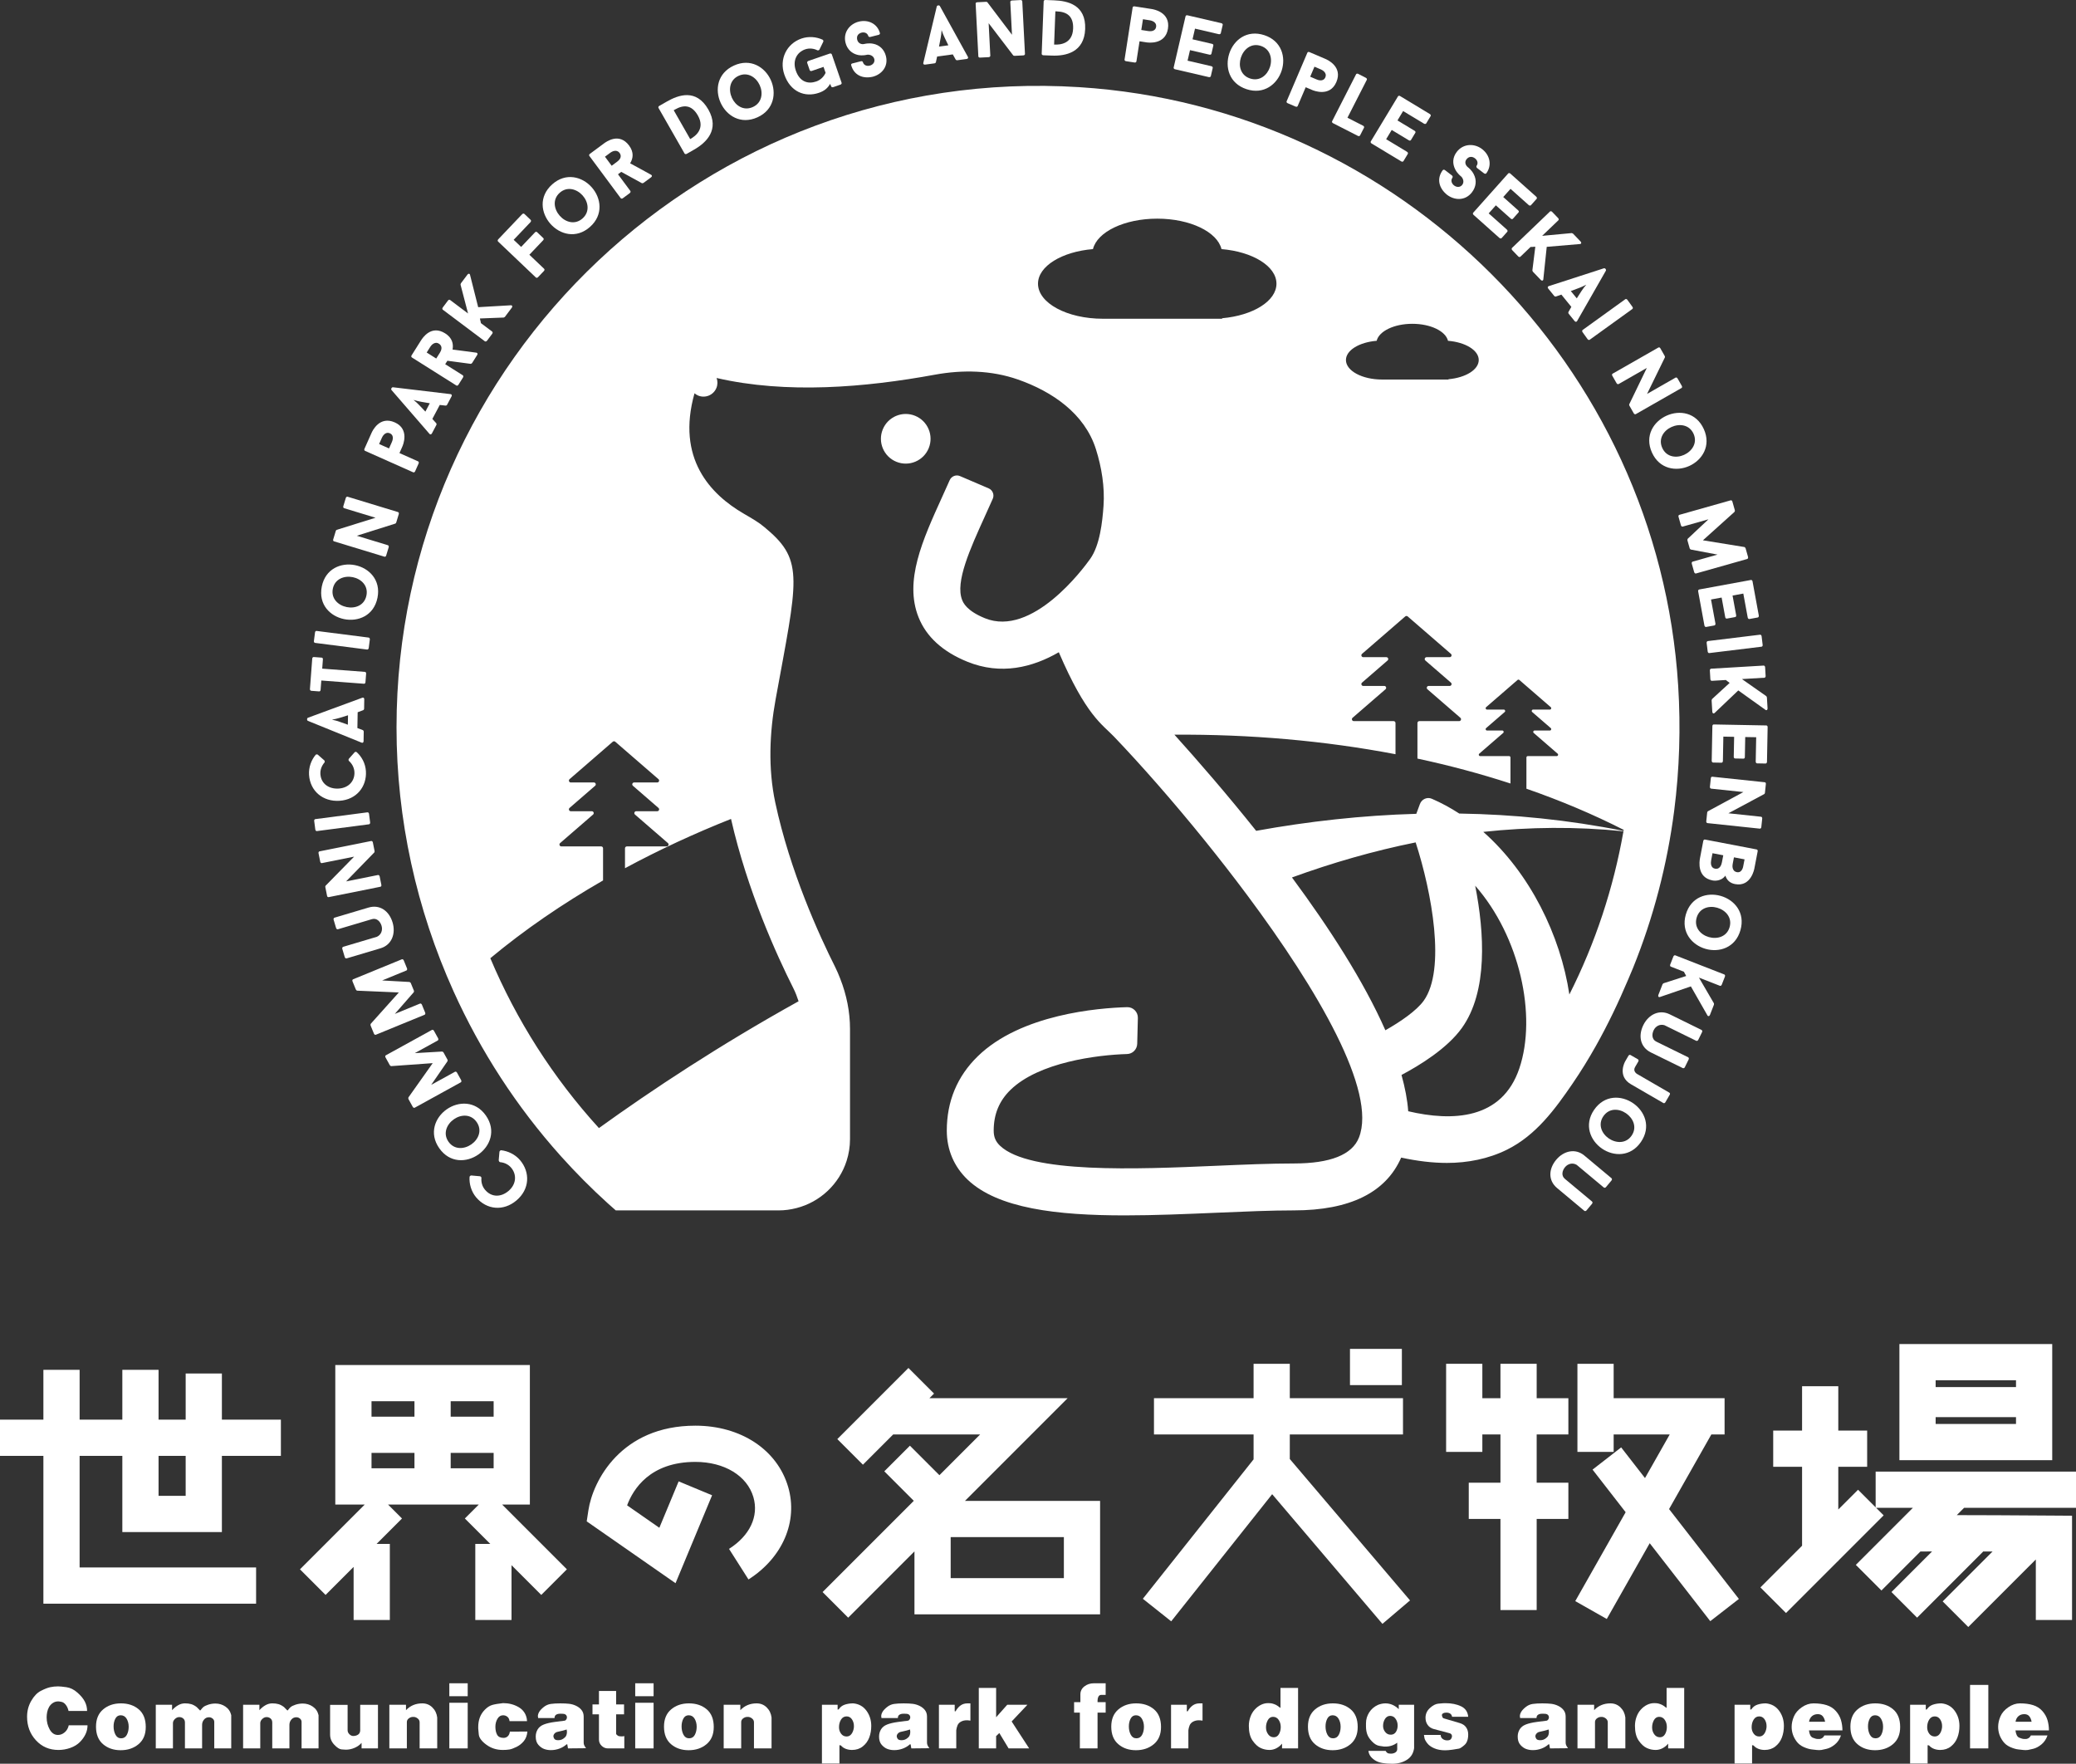 <?xml version="1.0" encoding="utf-8"?>
<!-- Generator: Adobe Illustrator 27.2.0, SVG Export Plug-In . SVG Version: 6.00 Build 0)  -->
<svg version="1.1" id="レイヤー_1" xmlns="http://www.w3.org/2000/svg" xmlns:xlink="http://www.w3.org/1999/xlink" x="0px"
	 y="0px" width="372.096px" height="316.088px" viewBox="0 0 372.096 316.088"
	 style="enable-background:new 0 0 372.096 316.088;" xml:space="preserve">
<rect x="0" y="0" width="372.096" height="316.088" fill="#333333" stroke="none"/>
<style type="text/css">
	.st0{fill:#0080C7;}
	.st1{fill:#3E3A39;}
	.st2{fill:none;stroke:#0080C7;stroke-width:3;stroke-miterlimit:10;}
	.st3{fill:none;stroke:#0080C7;stroke-width:3;stroke-miterlimit:10;stroke-dasharray:12.159,12.159;}
	.st4{fill:#FFFFFF;}
</style>
<g>
	<g>
		<g>
			<g>
				<path class="st4" d="M15.688,309.193c0,0.555-0.118,1.084-0.355,1.587
					c-0.237,0.504-0.578,0.978-1.02,1.425c-0.444,0.447-1.01,0.794-1.701,1.04
					c-0.69,0.247-1.402,0.371-2.133,0.371c-1.628,0-2.973-0.575-4.034-1.728
					c-1.062-1.151-1.592-2.558-1.592-4.224c0-1.038,0.247-1.986,0.742-2.844
					c0.495-0.859,1.071-1.457,1.731-1.796s1.217-0.558,1.67-0.655
					c0.453-0.098,0.927-0.147,1.422-0.147c0.299,0,0.796,0.049,1.492,0.146
					c0.695,0.098,1.352,0.422,1.97,0.972c0.619,0.548,1.062,1.087,1.33,1.617
					c0.268,0.529,0.402,1.086,0.402,1.671h-3.324c-0.093-0.418-0.252-0.778-0.479-1.079
					c-0.227-0.301-0.479-0.482-0.758-0.544s-0.484-0.092-0.618-0.092
					c-0.361,0-0.686,0.097-0.974,0.292c-0.288,0.193-0.513,0.437-0.672,0.728
					c-0.16,0.292-0.271,0.596-0.333,0.913s-0.093,0.625-0.093,0.921
					c0,0.797,0.183,1.523,0.549,2.178c0.365,0.655,0.858,0.983,1.476,0.983
					c0.412,0,0.793-0.14,1.144-0.418c0.35-0.277,0.592-0.636,0.726-1.07l0.062-0.244H15.688z"/>
			</g>
			<g>
				<path class="st4" d="M26.126,309.502c0,1.33-0.43,2.355-1.291,3.077
					c-0.861,0.721-1.93,1.083-3.207,1.083c-1.267,0-2.321-0.361-3.161-1.083
					c-0.84-0.721-1.259-1.767-1.259-3.138c0-1.339,0.425-2.37,1.275-3.091
					c0.85-0.721,1.914-1.083,3.192-1.083c1.288,0,2.351,0.357,3.192,1.067
					C25.706,307.045,26.126,308.101,26.126,309.502z M23.065,309.456c0-0.545-0.124-1.026-0.371-1.438
					c-0.247-0.412-0.603-0.618-1.067-0.618c-0.422,0-0.739,0.201-0.951,0.602
					c-0.211,0.403-0.316,0.867-0.316,1.392c0,0.567,0.113,1.065,0.34,1.492
					c0.227,0.428,0.567,0.642,1.02,0.642c0.453,0,0.791-0.206,1.013-0.618
					C22.954,310.498,23.065,310.013,23.065,309.456z"/>
			</g>
			<g>
				<path class="st4" d="M41.448,313.336h-3.045v-4.746c0-0.236-0.095-0.436-0.286-0.594
					c-0.191-0.16-0.41-0.241-0.657-0.241c-0.361,0-0.657,0.138-0.888,0.411
					c-0.232,0.273-0.348,0.59-0.348,0.951v4.219h-3.077v-4.639c0-0.309-0.1-0.548-0.301-0.718
					c-0.201-0.17-0.441-0.254-0.719-0.254c-0.278,0-0.536,0.113-0.773,0.339
					c-0.237,0.225-0.356,0.477-0.356,0.754v4.517h-3.076v-7.822h2.921v0.975
					c0.33-0.366,0.69-0.663,1.082-0.886c0.392-0.223,0.799-0.336,1.221-0.336
					c0.433,0,0.807,0.046,1.121,0.138c0.315,0.092,0.642,0.265,0.982,0.52
					c0.206,0.214,0.412,0.422,0.618,0.626c0.062-0.032,0.132-0.103,0.208-0.217
					c0.078-0.113,0.199-0.244,0.364-0.395c0.165-0.149,0.456-0.293,0.873-0.433
					c0.418-0.138,0.853-0.208,1.306-0.208c0.659,0,1.257,0.182,1.793,0.548
					c0.536,0.366,0.88,0.878,1.035,1.537V313.336z"/>
			</g>
			<g>
				<path class="st4" d="M57.099,313.336h-3.045v-4.746c0-0.236-0.095-0.436-0.286-0.594
					c-0.191-0.16-0.41-0.241-0.657-0.241c-0.361,0-0.657,0.138-0.888,0.411
					c-0.232,0.273-0.348,0.59-0.348,0.951v4.219h-3.077v-4.639c0-0.309-0.1-0.548-0.301-0.718
					c-0.201-0.17-0.441-0.254-0.719-0.254s-0.536,0.113-0.773,0.339
					c-0.237,0.225-0.356,0.477-0.356,0.754v4.517h-3.076v-7.822h2.921v0.975
					c0.33-0.366,0.69-0.663,1.082-0.886s0.799-0.336,1.221-0.336c0.433,0,0.807,0.046,1.121,0.138
					c0.315,0.092,0.642,0.265,0.982,0.52c0.206,0.214,0.412,0.422,0.618,0.626
					c0.062-0.032,0.132-0.103,0.208-0.217c0.078-0.113,0.199-0.244,0.364-0.395
					c0.165-0.149,0.456-0.293,0.873-0.433c0.418-0.138,0.853-0.208,1.306-0.208
					c0.659,0,1.257,0.182,1.793,0.548c0.536,0.366,0.88,0.878,1.035,1.537V313.336z"/>
			</g>
			<g>
				<path class="st4" d="M67.746,313.336h-2.937v-0.989c-0.34,0.38-0.762,0.68-1.267,0.896
					c-0.506,0.217-1.026,0.325-1.561,0.325c-0.155,0-0.415-0.017-0.781-0.054
					c-0.366-0.036-0.796-0.315-1.291-0.84c-0.495-0.525-0.742-1.127-0.742-1.805v-5.338h3.138v4.547
					c0,0.268,0.105,0.506,0.317,0.716c0.211,0.211,0.441,0.317,0.688,0.317
					c0.319,0,0.6-0.074,0.842-0.224c0.242-0.149,0.379-0.388,0.41-0.718v-4.639h3.184V313.336z"/>
			</g>
			<g>
				<path class="st4" d="M78.367,313.336H75.213v-4.684c0-0.279-0.126-0.512-0.379-0.704
					c-0.253-0.19-0.523-0.276-0.812-0.255c-0.268,0-0.518,0.089-0.75,0.263
					c-0.232,0.176-0.348,0.398-0.348,0.666v4.714h-3.138v-7.822h2.983v0.975
					c0.766-0.815,1.741-1.222,2.922-1.222c0.705,0,1.304,0.239,1.796,0.718
					c0.492,0.479,0.785,1.083,0.878,1.813v0.447V313.336z"/>
			</g>
			<g>
				<path class="st4" d="M83.83,303.985h-3.293v-2.319h3.293V303.985z M83.83,313.336h-3.293v-8.177h3.293
					V313.336z"/>
			</g>
			<g>
				<path class="st4" d="M94.528,310.322c-0.062,0.694-0.276,1.263-0.641,1.709
					c-0.366,0.445-0.809,0.796-1.329,1.049c-0.521,0.254-0.949,0.406-1.283,0.458
					c-0.335,0.051-0.719,0.078-1.152,0.078c-1.113,0-2.092-0.311-2.937-0.93
					c-0.846-0.618-1.301-1.23-1.369-1.834c-0.067-0.604-0.1-0.965-0.1-1.084
					c0-0.119,0-0.216,0-0.287c0-0.599,0.095-1.159,0.286-1.68c0.19-0.521,0.497-0.994,0.919-1.417
					s0.855-0.699,1.298-0.829c0.443-0.128,1.093-0.239,1.948-0.333c1.02,0,1.94,0.235,2.76,0.704
					c0.819,0.469,1.316,1.167,1.492,2.094l0.046,0.433h-3.138c-0.031-0.33-0.155-0.586-0.371-0.772
					c-0.216-0.185-0.479-0.279-0.789-0.279c-0.422,0-0.758,0.209-1.005,0.629
					c-0.247,0.418-0.371,0.891-0.371,1.419c0,0.58,0.103,1.059,0.309,1.436
					c0.206,0.377,0.593,0.566,1.159,0.566c0.299,0,0.552-0.098,0.758-0.298
					c0.206-0.198,0.33-0.476,0.371-0.831H94.528z"/>
			</g>
			<g>
				<path class="st4" d="M105.034,313.305l-3.23,0.032l-0.124-0.726h-0.139
					c-0.34,0.319-0.76,0.571-1.259,0.758c-0.5,0.185-1.013,0.277-1.538,0.277
					c-0.443,0-0.85-0.07-1.221-0.209c-0.371-0.138-0.713-0.385-1.028-0.742
					c-0.315-0.355-0.472-0.846-0.472-1.476c0-0.474,0.117-0.905,0.349-1.29
					c0.234-0.387,0.598-0.678,1.096-0.873c0.498-0.197,1.148-0.349,1.95-0.457
					c0.804-0.108,1.417-0.189,1.843-0.239c0.103-0.052,0.189-0.132,0.256-0.239
					c0.067-0.109,0.101-0.225,0.101-0.349c0-0.165-0.05-0.301-0.149-0.409
					c-0.099-0.109-0.217-0.176-0.353-0.201c-0.136-0.025-0.324-0.038-0.564-0.038h-0.157
					c-0.292,0-0.533,0.059-0.721,0.178c-0.188,0.119-0.282,0.317-0.282,0.594h-2.937
					c-0.031-0.124-0.046-0.236-0.046-0.339c0-0.238,0.077-0.49,0.231-0.758s0.422-0.556,0.804-0.865
					c0.381-0.309,0.804-0.498,1.267-0.564c0.464-0.068,1.036-0.101,1.716-0.101
					c0.639,0,1.175,0.027,1.608,0.078c0.433,0.052,0.85,0.176,1.251,0.371
					c0.403,0.197,0.724,0.452,0.966,0.766c0.243,0.314,0.364,0.697,0.364,1.151v4.654
					c0,0.185,0.031,0.346,0.093,0.479C104.771,312.899,104.879,313.08,105.034,313.305z M101.571,309.951
					c-0.237,0.073-0.515,0.151-0.835,0.233c-0.319,0.082-0.585,0.144-0.796,0.185
					c-0.212,0.041-0.389,0.138-0.533,0.293c-0.145,0.154-0.216,0.325-0.216,0.51
					c0,0.124,0.054,0.269,0.162,0.441c0.109,0.17,0.343,0.255,0.704,0.255
					c0.216,0,0.42-0.036,0.61-0.109c0.191-0.071,0.397-0.214,0.619-0.425
					c0.221-0.211,0.332-0.544,0.332-0.997C101.618,310.225,101.602,310.095,101.571,309.951z"/>
			</g>
			<g>
				<path class="st4" d="M111.9,313.336h-2.953c-0.422,0-0.793-0.155-1.113-0.464
					c-0.319-0.309-0.479-0.68-0.479-1.113v-4.529h-1.159v-1.778h1.159v-2.411h3.077v2.411h1.422v1.778
					h-1.422v3.474c0,0.062,0.033,0.122,0.101,0.179c0.067,0.057,0.128,0.109,0.185,0.155
					c0.056,0.048,0.139,0.082,0.247,0.109c0.108,0.025,0.239,0.038,0.394,0.038
					s0.271-0.005,0.348-0.014c0.078-0.011,0.142-0.025,0.193-0.048V313.336z"/>
			</g>
			<g>
				<path class="st4" d="M117.148,303.985h-3.293v-2.319h3.293V303.985z M117.148,313.336h-3.293v-8.177h3.293
					V313.336z"/>
			</g>
			<g>
				<path class="st4" d="M127.931,309.502c0,1.33-0.43,2.355-1.291,3.077s-1.93,1.083-3.207,1.083
					c-1.267,0-2.321-0.361-3.161-1.083c-0.84-0.721-1.259-1.767-1.259-3.138
					c0-1.339,0.425-2.37,1.275-3.091s1.914-1.083,3.192-1.083c1.288,0,2.351,0.357,3.192,1.067
					C127.511,307.045,127.931,308.101,127.931,309.502z M124.87,309.456c0-0.545-0.124-1.026-0.371-1.438
					s-0.603-0.618-1.067-0.618c-0.422,0-0.739,0.201-0.951,0.602
					c-0.211,0.403-0.316,0.867-0.316,1.392c0,0.567,0.113,1.065,0.34,1.492
					c0.227,0.428,0.567,0.642,1.02,0.642s0.791-0.206,1.013-0.618
					C124.759,310.498,124.87,310.013,124.87,309.456z"/>
			</g>
			<g>
				<path class="st4" d="M138.292,313.336h-3.153v-4.684c0-0.279-0.126-0.512-0.379-0.704
					c-0.253-0.19-0.523-0.276-0.812-0.255c-0.268,0-0.518,0.089-0.75,0.263
					c-0.232,0.176-0.348,0.398-0.348,0.666v4.714h-3.138v-7.822h2.983v0.975
					c0.766-0.815,1.741-1.222,2.922-1.222c0.705,0,1.304,0.239,1.796,0.718
					c0.492,0.479,0.785,1.083,0.878,1.813v0.447V313.336z"/>
			</g>
			<g>
				<path class="st4" d="M156.161,309.31c0,0.75-0.121,1.446-0.363,2.083
					c-0.243,0.637-0.628,1.167-1.159,1.588c-0.531,0.423-1.172,0.634-1.924,0.634
					c-0.391,0-0.76-0.065-1.106-0.193c-0.346-0.13-0.636-0.328-0.873-0.596
					c-0.062-0.041-0.155-0.062-0.278-0.062v3.278h-3.138v-10.528h2.813v0.881l0.201-0.062
					c0.258-0.401,0.616-0.68,1.075-0.834c0.458-0.155,0.966-0.233,1.522-0.233
					c0.999,0.094,1.788,0.531,2.365,1.312C155.873,307.361,156.161,308.271,156.161,309.31z
					 M153.039,309.648c0.01-0.071,0.016-0.174,0.016-0.307c0-0.461-0.119-0.867-0.356-1.216
					c-0.237-0.349-0.556-0.523-0.958-0.523c-0.433,0-0.768,0.195-1.005,0.585
					s-0.355,0.842-0.355,1.354c0,0.442,0.124,0.829,0.371,1.163c0.247,0.333,0.577,0.499,0.989,0.499
					c0.361,0,0.651-0.149,0.873-0.445C152.836,310.46,152.977,310.09,153.039,309.648z"/>
			</g>
			<g>
				<path class="st4" d="M166.571,313.305l-3.23,0.032l-0.124-0.726h-0.139
					c-0.34,0.319-0.76,0.571-1.259,0.758c-0.5,0.185-1.013,0.277-1.538,0.277
					c-0.443,0-0.85-0.07-1.221-0.209c-0.371-0.138-0.713-0.385-1.028-0.742
					c-0.315-0.355-0.472-0.846-0.472-1.476c0-0.474,0.117-0.905,0.349-1.29
					c0.234-0.387,0.598-0.678,1.096-0.873c0.498-0.197,1.148-0.349,1.95-0.457
					c0.804-0.108,1.417-0.189,1.843-0.239c0.103-0.052,0.189-0.132,0.256-0.239
					c0.067-0.109,0.101-0.225,0.101-0.349c0-0.165-0.05-0.301-0.149-0.409
					c-0.099-0.109-0.217-0.176-0.353-0.201c-0.136-0.025-0.324-0.038-0.564-0.038h-0.157
					c-0.292,0-0.533,0.059-0.721,0.178c-0.188,0.119-0.282,0.317-0.282,0.594h-2.937
					c-0.031-0.124-0.046-0.236-0.046-0.339c0-0.238,0.077-0.49,0.231-0.758s0.422-0.556,0.804-0.865
					c0.381-0.309,0.804-0.498,1.267-0.564c0.464-0.068,1.036-0.101,1.716-0.101
					c0.639,0,1.175,0.027,1.608,0.078c0.433,0.052,0.85,0.176,1.251,0.371
					c0.403,0.197,0.724,0.452,0.966,0.766c0.243,0.314,0.364,0.697,0.364,1.151v4.654
					c0,0.185,0.031,0.346,0.093,0.479C166.309,312.899,166.416,313.08,166.571,313.305z M163.108,309.951
					c-0.237,0.073-0.515,0.151-0.835,0.233c-0.319,0.082-0.585,0.144-0.796,0.185
					c-0.212,0.041-0.389,0.138-0.533,0.293c-0.145,0.154-0.216,0.325-0.216,0.51
					c0,0.124,0.054,0.269,0.162,0.441c0.109,0.17,0.343,0.255,0.704,0.255
					c0.216,0,0.42-0.036,0.61-0.109c0.191-0.071,0.397-0.214,0.619-0.425
					c0.221-0.211,0.332-0.544,0.332-0.997C163.155,310.225,163.139,310.095,163.108,309.951z"/>
			</g>
			<g>
				<path class="st4" d="M173.933,308.359c-0.206-0.033-0.356-0.052-0.449-0.055
					c-0.093-0.005-0.165-0.006-0.216-0.006c-0.381,0-0.724,0.082-1.028,0.246
					c-0.304,0.165-0.513,0.393-0.626,0.686s-0.185,0.579-0.216,0.854v3.253h-3.107v-7.822h2.829v1.175
					h0.155c0.247-0.447,0.544-0.797,0.889-1.046c0.345-0.25,0.754-0.376,1.228-0.376h0.541V308.359z
					"/>
			</g>
			<g>
				<path class="st4" d="M184.463,313.336h-3.683l-1.663-2.752l-0.575,0.54v2.211h-3.107v-10.835h3.107v5.254
					l1.994-2.241h3.617l-2.829,2.996L184.463,313.336z"/>
			</g>
			<g>
				<path class="st4" d="M198.174,306.922h-1.453v6.415h-3.169v-6.415h-1.035v-1.87h1.128v-1.392
					c0-0.588,0.24-1.067,0.719-1.438c0.479-0.371,1.044-0.556,1.693-0.556h2.118v2.087h-0.88
					c-0.197,0.032-0.341,0.144-0.434,0.339c-0.093,0.197-0.139,0.42-0.139,0.674
					c0,0.084,0,0.179,0,0.285h1.453V306.922z"/>
			</g>
			<g>
				<path class="st4" d="M208.098,309.502c0,1.33-0.43,2.355-1.291,3.077
					c-0.861,0.721-1.93,1.083-3.207,1.083c-1.267,0-2.321-0.361-3.161-1.083
					c-0.84-0.721-1.259-1.767-1.259-3.138c0-1.339,0.425-2.37,1.275-3.091
					c0.85-0.721,1.914-1.083,3.192-1.083c1.288,0,2.351,0.357,3.192,1.067
					C207.678,307.045,208.098,308.101,208.098,309.502z M205.038,309.456
					c0-0.545-0.124-1.026-0.371-1.438s-0.603-0.618-1.067-0.618c-0.422,0-0.739,0.201-0.951,0.602
					c-0.211,0.403-0.316,0.867-0.316,1.392c0,0.567,0.113,1.065,0.34,1.492
					c0.227,0.428,0.567,0.642,1.02,0.642c0.453,0,0.791-0.206,1.013-0.618
					C204.927,310.498,205.038,310.013,205.038,309.456z"/>
			</g>
			<g>
				<path class="st4" d="M215.537,308.359c-0.206-0.033-0.356-0.052-0.449-0.055
					c-0.093-0.005-0.165-0.006-0.216-0.006c-0.381,0-0.724,0.082-1.028,0.246
					c-0.304,0.165-0.513,0.393-0.626,0.686c-0.113,0.293-0.185,0.579-0.216,0.854v3.253h-3.107v-7.822
					h2.829v1.175h0.155c0.247-0.447,0.544-0.797,0.889-1.046c0.345-0.25,0.754-0.376,1.228-0.376
					h0.541V308.359z"/>
			</g>
			<g>
				<path class="st4" d="M232.664,313.336h-2.875v-0.85c-0.288,0.35-0.628,0.626-1.02,0.826
					c-0.392,0.201-0.804,0.303-1.237,0.303c-0.546,0-1.071-0.117-1.576-0.349
					s-0.984-0.669-1.438-1.314c-0.453-0.644-0.68-1.528-0.68-2.65c0-0.556,0.093-1.092,0.278-1.609
					c0.185-0.515,0.445-0.956,0.781-1.32c0.334-0.366,0.709-0.65,1.121-0.851
					s0.839-0.301,1.283-0.301c0.144,0,0.296,0.008,0.456,0.024c0.16,0.014,0.358,0.063,0.595,0.146
					s0.433,0.178,0.587,0.287c0.155,0.108,0.346,0.244,0.572,0.409v-3.585h3.153V313.336z
					 M229.557,309.502c0-0.483-0.123-0.908-0.369-1.274c-0.246-0.366-0.584-0.548-1.014-0.548
					c-0.399,0-0.709,0.195-0.93,0.586s-0.33,0.831-0.33,1.314c0,0.464,0.128,0.873,0.384,1.228
					c0.256,0.357,0.594,0.534,1.014,0.534c0.399,0,0.707-0.185,0.922-0.556
					S229.557,309.987,229.557,309.502z"/>
			</g>
			<g>
				<path class="st4" d="M243.351,309.502c0,1.33-0.43,2.355-1.291,3.077
					c-0.861,0.721-1.93,1.083-3.207,1.083c-1.267,0-2.321-0.361-3.161-1.083
					c-0.84-0.721-1.259-1.767-1.259-3.138c0-1.339,0.425-2.37,1.275-3.091
					c0.85-0.721,1.914-1.083,3.192-1.083c1.288,0,2.351,0.357,3.192,1.067
					C242.931,307.045,243.351,308.101,243.351,309.502z M240.29,309.456c0-0.545-0.124-1.026-0.371-1.438
					c-0.247-0.412-0.603-0.618-1.067-0.618c-0.422,0-0.739,0.201-0.951,0.602
					c-0.211,0.403-0.316,0.867-0.316,1.392c0,0.567,0.113,1.065,0.34,1.492
					c0.227,0.428,0.567,0.642,1.02,0.642s0.791-0.206,1.013-0.618
					C240.179,310.498,240.29,310.013,240.29,309.456z"/>
			</g>
			<g>
				<path class="st4" d="M253.463,313.275c-0.124,0.938-0.556,1.641-1.299,2.11
					c-0.742,0.469-1.618,0.704-2.627,0.704c-0.66,0-1.255-0.046-1.786-0.14
					c-0.531-0.092-0.972-0.255-1.322-0.487s-0.618-0.479-0.804-0.742
					c-0.185-0.263-0.304-0.575-0.356-0.935h3.092c0.052,0.103,0.121,0.198,0.209,0.285
					c0.087,0.087,0.193,0.144,0.316,0.171c0.124,0.025,0.258,0.038,0.403,0.038
					c0.319,0,0.59-0.073,0.812-0.217c0.221-0.144,0.332-0.346,0.332-0.602v-1.144
					c-0.615,0.464-1.317,0.696-2.107,0.696c-0.102,0-0.194-0.002-0.277-0.008
					c-0.082-0.005-0.349-0.043-0.8-0.116c-0.451-0.071-0.894-0.333-1.329-0.786
					c-0.436-0.453-0.725-0.892-0.869-1.319c-0.143-0.426-0.216-0.892-0.216-1.396
					c0-0.082,0-0.17,0-0.263c0-0.122,0-0.216,0-0.277c0-0.709,0.193-1.365,0.58-1.967
					c0.386-0.601,0.914-1.051,1.584-1.349c0.453-0.176,0.896-0.263,1.329-0.263
					c0.443,0,0.866,0.089,1.268,0.266c0.402,0.179,0.773,0.434,1.113,0.77v-0.789h2.752V313.275z
					 M250.51,309.233c0-0.452-0.124-0.853-0.371-1.201c-0.247-0.349-0.571-0.523-0.973-0.523
					c-0.392,0-0.701,0.184-0.928,0.552c-0.227,0.368-0.34,0.781-0.34,1.241
					c0,0.418,0.129,0.786,0.387,1.103s0.577,0.474,0.958,0.474c0.072,0,0.124,0,0.155,0
					c0.361-0.041,0.636-0.217,0.827-0.531C250.415,310.035,250.51,309.662,250.51,309.233z"/>
			</g>
			<g>
				<path class="st4" d="M263.156,307.664h-2.885c-0.031-0.176-0.094-0.317-0.186-0.425
					c-0.094-0.109-0.212-0.189-0.357-0.239c-0.145-0.052-0.305-0.078-0.481-0.078
					c-0.248,0-0.453,0.049-0.613,0.146c-0.16,0.098-0.22,0.235-0.178,0.411
					c0.041,0.154,0.082,0.265,0.124,0.333c0.041,0.067,0.113,0.116,0.216,0.146l2.829,0.835
					c0.525,0.154,0.911,0.412,1.159,0.772c0.248,0.361,0.372,0.785,0.372,1.268
					c0,0.877-0.222,1.507-0.665,1.894c-0.443,0.387-0.77,0.602-0.982,0.648
					c-0.211,0.048-0.587,0.109-1.129,0.185c-0.54,0.078-0.997,0.117-1.368,0.117
					c-0.752,0-1.409-0.124-1.971-0.372c-0.561-0.247-0.981-0.558-1.259-0.935
					c-0.278-0.376-0.436-0.682-0.472-0.919c-0.036-0.236-0.064-0.412-0.085-0.525h2.999
					c0,0.298,0.116,0.536,0.347,0.71c0.232,0.176,0.502,0.263,0.812,0.263
					c0.361,0,0.595-0.09,0.704-0.271c0.108-0.179,0.162-0.327,0.162-0.441
					c0-0.309-0.145-0.499-0.433-0.571l-2.86-0.758c-0.453-0.124-0.809-0.366-1.067-0.728
					c-0.258-0.36-0.386-0.788-0.386-1.282c0-0.68,0.261-1.26,0.782-1.739
					c0.521-0.48,1.022-0.742,1.502-0.789c0.48-0.046,0.77-0.071,0.868-0.076
					c0.098-0.006,0.255-0.008,0.472-0.008c1.043,0,1.954,0.182,2.734,0.548
					C262.642,306.151,263.073,306.777,263.156,307.664z"/>
			</g>
			<g>
				<path class="st4" d="M281.04,313.305l-3.23,0.032l-0.124-0.726h-0.139
					c-0.34,0.319-0.76,0.571-1.259,0.758c-0.5,0.185-1.013,0.277-1.538,0.277
					c-0.443,0-0.85-0.07-1.221-0.209c-0.371-0.138-0.713-0.385-1.028-0.742
					c-0.315-0.355-0.472-0.846-0.472-1.476c0-0.474,0.117-0.905,0.35-1.29
					c0.234-0.387,0.598-0.678,1.096-0.873c0.498-0.197,1.148-0.349,1.95-0.457
					c0.804-0.108,1.417-0.189,1.843-0.239c0.103-0.052,0.189-0.132,0.256-0.239
					c0.067-0.109,0.101-0.225,0.101-0.349c0-0.165-0.05-0.301-0.149-0.409
					c-0.099-0.109-0.217-0.176-0.353-0.201c-0.136-0.025-0.324-0.038-0.564-0.038h-0.157
					c-0.292,0-0.533,0.059-0.721,0.178c-0.188,0.119-0.282,0.317-0.282,0.594h-2.937
					c-0.031-0.124-0.046-0.236-0.046-0.339c0-0.238,0.077-0.49,0.231-0.758s0.422-0.556,0.804-0.865
					c0.381-0.309,0.804-0.498,1.267-0.564c0.464-0.068,1.036-0.101,1.716-0.101
					c0.639,0,1.175,0.027,1.608,0.078c0.433,0.052,0.85,0.176,1.251,0.371
					c0.403,0.197,0.724,0.452,0.966,0.766c0.243,0.314,0.364,0.697,0.364,1.151v4.654
					c0,0.185,0.031,0.346,0.093,0.479C280.778,312.899,280.886,313.08,281.04,313.305z M277.578,309.951
					c-0.237,0.073-0.515,0.151-0.835,0.233c-0.319,0.082-0.585,0.144-0.796,0.185
					c-0.212,0.041-0.389,0.138-0.533,0.293c-0.145,0.154-0.216,0.325-0.216,0.51
					c0,0.124,0.054,0.269,0.162,0.441c0.109,0.17,0.343,0.255,0.704,0.255
					c0.216,0,0.42-0.036,0.61-0.109c0.191-0.071,0.397-0.214,0.619-0.425
					c0.221-0.211,0.332-0.544,0.332-0.997C277.624,310.225,277.608,310.095,277.578,309.951z"/>
			</g>
			<g>
				<path class="st4" d="M291.324,313.336h-3.153v-4.684c0-0.279-0.126-0.512-0.379-0.704
					c-0.253-0.19-0.523-0.276-0.812-0.255c-0.268,0-0.518,0.089-0.75,0.263
					c-0.232,0.176-0.348,0.398-0.348,0.666v4.714h-3.138v-7.822h2.983v0.975
					c0.766-0.815,1.741-1.222,2.922-1.222c0.705,0,1.304,0.239,1.796,0.718
					c0.492,0.479,0.785,1.083,0.878,1.813v0.447V313.336z"/>
			</g>
			<g>
				<path class="st4" d="M301.871,313.336h-2.875v-0.85c-0.288,0.35-0.628,0.626-1.02,0.826
					c-0.392,0.201-0.804,0.303-1.237,0.303c-0.546,0-1.071-0.117-1.576-0.349
					s-0.984-0.669-1.438-1.314c-0.453-0.644-0.68-1.528-0.68-2.65c0-0.556,0.093-1.092,0.278-1.609
					c0.185-0.515,0.445-0.956,0.781-1.32c0.334-0.366,0.709-0.65,1.121-0.851
					c0.412-0.201,0.839-0.301,1.283-0.301c0.144,0,0.296,0.008,0.456,0.024
					c0.16,0.014,0.358,0.063,0.595,0.146s0.433,0.178,0.587,0.287
					c0.155,0.108,0.346,0.244,0.572,0.409v-3.585h3.153V313.336z M298.763,309.502
					c0-0.483-0.123-0.908-0.369-1.274c-0.246-0.366-0.584-0.548-1.014-0.548
					c-0.399,0-0.709,0.195-0.93,0.586c-0.22,0.392-0.33,0.831-0.33,1.314
					c0,0.464,0.128,0.873,0.384,1.228c0.256,0.357,0.594,0.534,1.014,0.534
					c0.399,0,0.707-0.185,0.922-0.556C298.656,310.415,298.763,309.987,298.763,309.502z"/>
			</g>
			<g>
				<path class="st4" d="M319.74,309.31c0,0.75-0.121,1.446-0.363,2.083
					c-0.243,0.637-0.628,1.167-1.159,1.588c-0.531,0.423-1.172,0.634-1.924,0.634
					c-0.392,0-0.76-0.065-1.106-0.193c-0.346-0.13-0.636-0.328-0.873-0.596
					c-0.062-0.041-0.155-0.062-0.278-0.062v3.278h-3.138v-10.528h2.813v0.881l0.201-0.062
					c0.258-0.401,0.616-0.68,1.075-0.834c0.458-0.155,0.966-0.233,1.522-0.233
					c0.999,0.094,1.788,0.531,2.365,1.312S319.74,308.271,319.74,309.31z M316.617,309.648
					c0.01-0.071,0.016-0.174,0.016-0.307c0-0.461-0.119-0.867-0.356-1.216
					c-0.237-0.349-0.556-0.523-0.958-0.523c-0.433,0-0.768,0.195-1.005,0.585
					s-0.355,0.842-0.355,1.354c0,0.442,0.124,0.829,0.371,1.163c0.247,0.333,0.577,0.499,0.989,0.499
					c0.361,0,0.651-0.149,0.873-0.445C316.414,310.46,316.556,310.09,316.617,309.648z"/>
			</g>
			<g>
				<path class="st4" d="M330.232,310.106h-5.997c0.082,0.721,0.31,1.159,0.682,1.314
					c0.372,0.154,0.671,0.231,0.9,0.231h0.356c0.383-0.065,0.656-0.276,0.822-0.634h2.976
					c-0.227,0.67-0.59,1.209-1.09,1.615c-0.5,0.407-0.995,0.667-1.484,0.781
					c-0.489,0.113-0.796,0.179-0.919,0.201c-0.124,0.019-0.268,0.03-0.433,0.03
					c-0.114,0-0.25-0.008-0.41-0.024c-0.16-0.014-0.459-0.049-0.896-0.1
					c-0.438-0.051-0.922-0.195-1.453-0.431c-0.531-0.238-0.953-0.569-1.267-0.995
					c-0.315-0.426-0.541-0.856-0.681-1.289c-0.139-0.431-0.208-0.875-0.208-1.327
					c0-0.607,0.134-1.227,0.402-1.859c0.268-0.632,0.739-1.182,1.415-1.652
					c0.674-0.468,1.373-0.702,2.095-0.702c0.907,0,1.693,0.106,2.357,0.317
					c0.665,0.209,1.216,0.561,1.654,1.054c0.438,0.495,0.745,1.035,0.92,1.626
					C330.145,308.855,330.232,309.469,330.232,310.106z M327.125,308.561
					c-0.072-0.409-0.212-0.737-0.418-0.986c-0.206-0.25-0.499-0.376-0.88-0.376
					c-0.433,0-0.789,0.124-1.067,0.368c-0.278,0.244-0.449,0.575-0.51,0.994H327.125z"/>
			</g>
			<g>
				<path class="st4" d="M340.579,309.502c0,1.33-0.43,2.355-1.291,3.077
					c-0.861,0.721-1.93,1.083-3.207,1.083c-1.267,0-2.321-0.361-3.161-1.083
					s-1.259-1.767-1.259-3.138c0-1.339,0.425-2.37,1.275-3.091c0.85-0.721,1.914-1.083,3.192-1.083
					c1.288,0,2.351,0.357,3.192,1.067C340.158,307.045,340.579,308.101,340.579,309.502z M337.518,309.456
					c0-0.545-0.124-1.026-0.371-1.438c-0.247-0.412-0.603-0.618-1.067-0.618
					c-0.422,0-0.739,0.201-0.951,0.602c-0.211,0.403-0.316,0.867-0.316,1.392
					c0,0.567,0.113,1.065,0.34,1.492c0.227,0.428,0.567,0.642,1.02,0.642
					c0.453,0,0.791-0.206,1.013-0.618C337.407,310.498,337.518,310.013,337.518,309.456z"/>
			</g>
			<g>
				<path class="st4" d="M351.202,309.31c0,0.75-0.121,1.446-0.363,2.083
					c-0.243,0.637-0.628,1.167-1.159,1.588c-0.531,0.423-1.172,0.634-1.924,0.634
					c-0.392,0-0.76-0.065-1.106-0.193c-0.346-0.13-0.636-0.328-0.873-0.596
					c-0.062-0.041-0.155-0.062-0.278-0.062v3.278h-3.138v-10.528h2.813v0.881l0.201-0.062
					c0.258-0.401,0.616-0.68,1.075-0.834c0.458-0.155,0.966-0.233,1.522-0.233
					c0.999,0.094,1.788,0.531,2.365,1.312S351.202,308.271,351.202,309.31z M348.079,309.648
					c0.01-0.071,0.016-0.174,0.016-0.307c0-0.461-0.119-0.867-0.356-1.216
					c-0.237-0.349-0.556-0.523-0.958-0.523c-0.433,0-0.768,0.195-1.005,0.585
					c-0.237,0.39-0.355,0.842-0.355,1.354c0,0.442,0.124,0.829,0.371,1.163
					c0.247,0.333,0.577,0.499,0.989,0.499c0.361,0,0.651-0.149,0.873-0.445
					C347.876,310.46,348.017,310.09,348.079,309.648z"/>
			</g>
			<g>
				<path class="st4" d="M356.382,313.336h-3.277v-11.377h3.277V313.336z"/>
			</g>
			<g>
				<path class="st4" d="M367.244,310.106h-5.997c0.082,0.721,0.31,1.159,0.682,1.314
					c0.372,0.154,0.671,0.231,0.9,0.231h0.356c0.383-0.065,0.656-0.276,0.822-0.634h2.976
					c-0.227,0.67-0.59,1.209-1.09,1.615c-0.5,0.407-0.995,0.667-1.484,0.781
					c-0.489,0.113-0.796,0.179-0.919,0.201c-0.124,0.019-0.268,0.03-0.433,0.03
					c-0.114,0-0.25-0.008-0.41-0.024c-0.16-0.014-0.459-0.049-0.896-0.1
					c-0.438-0.051-0.922-0.195-1.453-0.431c-0.531-0.238-0.953-0.569-1.267-0.995
					c-0.315-0.426-0.541-0.856-0.681-1.289c-0.139-0.431-0.208-0.875-0.208-1.327
					c0-0.607,0.134-1.227,0.402-1.859c0.268-0.632,0.739-1.182,1.415-1.652
					c0.674-0.468,1.373-0.702,2.095-0.702c0.907,0,1.693,0.106,2.357,0.317
					c0.665,0.209,1.216,0.561,1.654,1.054c0.438,0.495,0.745,1.035,0.92,1.626
					C367.157,308.855,367.244,309.469,367.244,310.106z M364.137,308.561
					c-0.072-0.409-0.212-0.737-0.418-0.986c-0.206-0.25-0.499-0.376-0.88-0.376
					c-0.433,0-0.789,0.124-1.067,0.368c-0.278,0.244-0.449,0.575-0.51,0.994H364.137z"/>
			</g>
		</g>
		<g>
			<g>
				<path class="st4" d="M39.771,246.149h-6.492v8.271h-4.86v-8.929h-6.492v8.929h-7.657v-8.929H7.778
					v8.929H0v6.492h7.778v26.489h38.125v-6.492H14.27v-19.997h7.657v13.655h17.844v-13.655h10.575
					v-6.492H39.771V246.149z M33.279,268.075h-4.86v-7.163h4.86V268.075z"/>
			</g>
			<g>
				<path class="st4" d="M94.971,269.632v-25.001H60.097v25.001h5.281l-11.611,11.611l4.59,4.59l5.024-5.024
					v9.516h6.492v-13.635h-2.374l4.554-4.554l-2.504-2.504h16.275l-2.504,2.504l4.554,4.554h-2.683
					v13.635h6.492v-9.825l5.333,5.333l4.59-4.59l-11.61-11.611H94.971z M66.59,260.377h7.698v2.763
					h-7.698V260.377z M80.78,260.377h7.699v2.763H80.78V260.377z M88.478,253.884H80.78v-2.761h7.699
					V253.884z M74.287,251.123v2.761h-7.698v-2.761H74.287z"/>
			</g>
			<g>
				<path class="st4" d="M124.636,255.5c-13.333,0-18.369,9.91-19.17,15.15l-0.305,1.999l15.921,11.083
					l6.551-15.759l-5.995-2.492l-3.459,8.318l-5.778-4.021c1.057-2.848,4.067-7.786,12.234-7.786
					c5.201,0,9.285,2.481,10.403,6.321c0.998,3.427-0.636,6.892-4.369,9.268l3.486,5.478
					c6.119-3.894,8.913-10.395,7.117-16.561C139.327,259.817,132.796,255.5,124.636,255.5z"/>
			</g>
			<g>
				<path class="st4" d="M191.354,250.579h-24.769l0.832-0.832l-4.59-4.59l-12.749,12.749l4.59,4.59
					l5.424-5.424h15.587l-7.303,7.304l-5.287-5.287l-4.59,4.59l5.288,5.288l-16.351,16.352
					l4.59,4.59l11.879-11.879v11.286h33.273v-20.339h-24.22L191.354,250.579z M190.685,282.823h-20.289
					v-7.355h20.289V282.823z"/>
			</g>
			<g>
				<polygon class="st4" points="231.18,257.072 251.469,257.072 251.469,250.579 231.18,250.579 
					231.18,244.409 224.688,244.409 224.688,250.579 206.834,250.579 206.834,257.072 224.688,257.072 
					224.688,261.537 204.84,286.524 209.923,290.562 228.019,267.78 247.782,291.02 252.728,286.814 
					231.18,261.475 				"/>
			</g>
			<g>
				<rect x="241.966" y="241.738" class="st4" width="9.302" height="6.492"/>
			</g>
			<g>
				<polygon class="st4" points="275.429,244.409 268.937,244.409 268.937,250.579 265.691,250.579 
					265.691,244.409 259.198,244.409 259.198,260.201 265.691,260.201 265.691,257.072 268.937,257.072 
					268.937,265.72 263.256,265.72 263.256,272.212 268.937,272.212 268.937,288.543 275.429,288.543 
					275.429,272.212 281.11,272.212 281.11,265.72 275.429,265.72 275.429,257.072 281.11,257.072 
					281.11,250.579 275.429,250.579 				"/>
			</g>
			<g>
				<polygon class="st4" points="306.739,257.072 309.109,257.072 309.109,250.579 289.226,250.579 
					289.226,244.409 282.733,244.409 282.733,260.201 289.226,260.201 289.226,257.072 299.277,257.072 
					294.844,264.891 290.572,259.392 285.445,263.374 291.376,271.009 282.344,286.942 287.992,290.144 
					295.69,276.563 306.545,290.534 311.672,286.552 299.158,270.445 				"/>
			</g>
			<g>
				<path class="st4" d="M367.835,240.871h-27.39v20.813h27.39V240.871z M361.343,247.363v1.221h-14.405
					v-1.221H361.343z M346.938,255.192v-1.222h14.405v1.222H346.938z"/>
			</g>
			<g>
				<path class="st4" d="M372.096,270.226v-6.492h-35.911v6.404l-3.155-3.155l-3.54,3.54v-7.657h5.174
					v-6.492h-5.174v-7.946h-6.492v7.946h-5.174v6.492h5.174v14.149l-7.469,7.469l4.59,4.59
					l9.301-9.301h0.07v-0.07l8.131-8.131l-1.347-1.347h6.582l-10.222,10.222l4.59,4.59l6.983-6.983
					c0.535-0.007,1.248-0.012,2.093-0.016l-7.278,7.278l4.59,4.59l11.862-11.862
					c0.551,0.002,1.106,0.004,1.667,0.006l-8.942,8.941l4.59,4.59l12.106-12.105v10.846h6.492v-18.686
					l-3.225-0.022c-7.949-0.052-13.503-0.089-17.432-0.084l1.306-1.306H372.096z"/>
			</g>
		</g>
	</g>
	<g>
		<g>
			<g>
				<path class="st4" d="M164.019,74.517c-2.276-0.926-4.871,0.167-5.798,2.443
					c-0.926,2.276,0.167,4.871,2.443,5.798c2.276,0.926,4.871-0.167,5.798-2.443
					C167.388,78.04,166.295,75.444,164.019,74.517z"/>
			</g>
			<g>
				<path class="st4" d="M300.792,122.892C297.213,65.529,250.838,19.248,193.478,15.622
					c-66.749-4.22-122.407,48.884-122.407,114.742c0,16.46,3.571,32.568,10.224,47.298
					c4.837,10.71,11.301,20.692,19.237,29.538c2.647,2.95,5.452,5.777,8.418,8.461l1.421,1.258h29.214
					c1.088,0,2.138-0.151,3.146-0.407c4.268-1.084,7.679-4.304,9.012-8.466
					c0.393-1.228,0.61-2.535,0.61-3.894v-19.758c0-3.052-0.616-6.111-1.746-8.982
					c-0.278-0.706-0.562-1.411-0.905-2.09c-2.846-5.645-8.108-17.157-10.746-29.503
					c-1.31-6.132-1.014-12.582,0.056-18.447c3.898-21.365,5.179-24.854-1.575-30.538l-0.467-0.396
					c-0.935-0.801-2.13-1.493-3.642-2.371c-6.002-3.481-12.138-9.91-8.845-21.586
					c0.196,0.165,0.412,0.312,0.663,0.414c1.281,0.522,2.743-0.094,3.264-1.375
					c0.241-0.592,0.23-1.22,0.032-1.778c12.519,2.889,26.606,1.702,39.133-0.594
					c4.944-0.906,10.117-0.802,14.892,0.87c6.106,2.137,11.942,6.085,13.965,12.491
					c1.02,3.23,1.598,6.773,1.36,10.158c-0.203,2.886-0.654,7.053-2.387,9.492
					c-1.251,1.761-10.402,14.084-18.88,10.633c-3.306-1.346-3.886-2.804-4.077-3.282
					c-1.273-3.197,1.442-9.175,4.068-14.957c0.476-1.048,0.957-2.105,1.425-3.168
					c0.316-0.718-0.02-1.558-0.742-1.867l-5.134-2.198c-0.712-0.305-1.531,0.023-1.844,0.732
					c-0.448,1.015-0.907,2.024-1.361,3.024c-3.508,7.724-6.822,15.02-4.224,21.544
					c1.391,3.492,4.324,6.17,8.718,7.959c6.053,2.465,11.718,1.031,16.424-1.689
					c4.893,11.386,7.776,12.91,9.883,15.114c4.763,4.981,10.55,11.537,16.367,18.739
					c2.528,3.13,5.055,6.377,7.506,9.666c12.715,17.059,23.282,35.202,20.041,43.457
					c-1.21,3.081-5.133,4.644-11.658,4.644c-4.231,0-8.978,0.204-14.004,0.419
					c-14.103,0.608-33.42,1.435-38.684-3.609c-0.787-0.754-1.122-1.56-1.122-2.695
					c0-2.935,0.98-5.319,2.998-7.291c5.077-4.96,15.547-6.284,20.911-6.437
					c0.998-0.028,1.788-0.838,1.814-1.836l0.118-4.627c0.028-1.08-0.848-1.966-1.927-1.936
					c-5.156,0.143-19.025,1.253-26.774,8.806c-3.681,3.588-5.547,8.07-5.547,13.321
					c0,3.407,1.284,6.439,3.714,8.767c5.431,5.201,16.096,6.422,28.172,6.422
					c5.395,0,11.072-0.245,16.689-0.484c4.933-0.212,9.592-0.412,13.643-0.412
					c10.041,0,16.485-3.201,19.226-9.461c2.885,0.623,5.633,0.955,8.198,0.955
					c3.708,0,7.443-0.725,10.778-2.381c5.176-2.569,8.588-7.22,11.763-11.867
					c1.481-2.167,2.857-4.405,4.144-6.693c2.169-3.856,4.076-7.855,5.8-11.929
					c0.293-0.693,0.593-1.382,0.875-2.079c3.653-9.021,6.129-18.508,7.373-28.16
					C301.029,137.878,301.258,130.363,300.792,122.892z M272.326,191.459
					c-3.111,9.227-12.013,9.547-19.922,7.691c-0.145-2.053-0.576-4.238-1.201-6.504
					c3.181-1.68,8.196-4.733,10.841-8.446c4.663-6.545,4.018-17.024,2.367-25.468
					C272.42,167.844,275.5,182.047,272.326,191.459z M107.35,202.166
					c-8.215-9.016-14.78-19.323-19.466-30.439c6.155-5.122,12.947-9.761,20.205-13.939v-5.763
					c0-0.187-0.151-0.338-0.338-0.338h-7.137c-0.313,0-0.458-0.389-0.221-0.594l5.906-5.115
					c0.237-0.205,0.092-0.594-0.221-0.594h-3.769c-0.313,0-0.458-0.389-0.221-0.594l4.581-3.967
					c0.237-0.205,0.092-0.594-0.221-0.594h-4.138c-0.313,0-0.458-0.389-0.221-0.594l7.745-6.707
					c0.127-0.11,0.316-0.11,0.443,0l7.745,6.707c0.237,0.205,0.092,0.594-0.221,0.594h-4.138
					c-0.313,0-0.458,0.389-0.221,0.594l4.581,3.967c0.237,0.205,0.092,0.594-0.221,0.594h-3.769
					c-0.313,0-0.458,0.389-0.221,0.594l5.906,5.115c0.237,0.205,0.092,0.594-0.221,0.594h-7.137
					c-0.187,0-0.338,0.151-0.338,0.338v3.571c6.056-3.267,12.41-6.215,19.004-8.832
					c2.923,12.881,8.239,24.522,11.173,30.342c0.379,0.753,0.676,1.538,0.935,2.335
					C129.016,187.271,116.87,195.31,107.35,202.166z M186.048,50.843c0-3.142,4.275-5.737,9.851-6.201
					c0.751-3.077,5.615-5.455,11.519-5.455c5.903,0,10.767,2.377,11.519,5.455
					c5.577,0.464,9.851,3.059,9.851,6.201c0,3.121-4.217,5.702-9.739,6.191v0.09h-21.37
					C191.255,57.124,186.048,54.312,186.048,50.843z M246.75,61.075
					c0.415-1.716,3.103-3.045,6.393-3.045c3.29,0,5.977,1.33,6.393,3.045
					c3.114,0.254,5.508,1.693,5.508,3.445c0,1.737-2.35,3.168-5.424,3.441v0.057H247.719
					c-3.577,0-6.477-1.566-6.477-3.498C241.242,62.768,243.636,61.33,246.75,61.075z M250.125,135.165
					v-5.594c0-0.187-0.151-0.338-0.338-0.338h-7.137c-0.313,0-0.458-0.389-0.221-0.594l5.906-5.115
					c0.237-0.205,0.092-0.594-0.221-0.594h-3.769c-0.313,0-0.458-0.389-0.221-0.594l4.581-3.967
					c0.237-0.205,0.092-0.594-0.221-0.594h-4.138c-0.313,0-0.458-0.389-0.221-0.594l7.745-6.707
					c0.127-0.11,0.316-0.11,0.443,0l7.745,6.707c0.237,0.205,0.092,0.594-0.221,0.594h-4.138
					c-0.313,0-0.458,0.389-0.221,0.594l4.581,3.967c0.237,0.205,0.092,0.594-0.221,0.594h-3.769
					c-0.313,0-0.458,0.389-0.221,0.594l5.906,5.115c0.237,0.205,0.092,0.594-0.221,0.594h-7.137
					c-0.187,0-0.338,0.151-0.338,0.338v6.377c5.71,1.22,11.276,2.713,16.674,4.466V135.748
					c0-0.136-0.11-0.246-0.246-0.246h-5.191c-0.228,0-0.333-0.283-0.161-0.432l4.296-3.72
					c0.172-0.149,0.067-0.432-0.161-0.432h-2.741c-0.228,0-0.333-0.283-0.161-0.432l3.332-2.886
					c0.172-0.149,0.067-0.432-0.161-0.432h-3.01c-0.228,0-0.333-0.283-0.161-0.432l5.633-4.878
					c0.092-0.08,0.23-0.08,0.322,0l5.633,4.878c0.172,0.149,0.067,0.432-0.161,0.432h-3.01
					c-0.228,0-0.333,0.283-0.161,0.432l3.332,2.886c0.172,0.149,0.067,0.432-0.161,0.432h-2.741
					c-0.228,0-0.333,0.283-0.161,0.432l4.296,3.72c0.172,0.149,0.067,0.432-0.161,0.432h-5.191
					c-0.136,0-0.246,0.11-0.246,0.246v5.601c6.076,2.105,11.908,4.563,17.44,7.376
					c-0.011,0.061-0.018,0.124-0.029,0.185c-9.88-1.979-19.723-2.961-29.449-3.113
					c-1.568-1.02-3.213-1.913-4.932-2.655c-0.834-0.359-1.801,0.088-2.115,0.94l-0.652,1.764
					c-9.736,0.277-19.33,1.353-28.704,3.049c-5.209-6.529-10.356-12.464-14.65-17.229
					C224.005,131.577,237.364,132.733,250.125,135.165z M253.738,150.97
					c2.911,9.002,5.428,22.78,1.459,28.353c-1.294,1.816-4.223,3.813-6.887,5.315
					c-3.881-8.798-10.068-18.369-16.741-27.385C238.778,154.627,246.183,152.492,253.738,150.97z
					 M265.86,149.084c8.245-0.886,16.637-0.973,25.124-0.107c-1.792,10.194-5.038,20.021-9.696,29.249
					C279.703,167.654,274.229,156.474,265.86,149.084z"/>
			</g>
		</g>
		<g>
			<path class="st4" d="M89.644,208.278c-0.131-0.02-0.249-0.183-0.254-0.365l0.133-1.536
				c0.049-0.096,0.183-0.247,0.284-0.24c1.24,0.138,2.538,0.748,3.422,1.8
				c1.807,2.148,1.741,5.18-0.672,7.21c-2.311,1.943-5.309,1.696-7.218-0.57
				c-0.884-1.052-1.264-2.437-1.175-3.689c0.04-0.109,0.193-0.24,0.314-0.227l1.563,0.143
				c0.141,0.032,0.249,0.165,0.249,0.296c-0.067,0.768,0.143,1.526,0.649,2.128
				c1.153,1.37,2.842,1.353,4.19,0.22c1.444-1.217,1.514-2.961,0.499-4.166
				C91.123,208.68,90.41,208.344,89.644,208.278z"/>
			<path class="st4" d="M80.073,198.801c2.084-1.454,5.143-1.561,7.018,1.121
				c1.896,2.719,0.728,5.531-1.356,6.985c-2.082,1.454-5.114,1.575-7.013-1.141
				C76.849,203.082,77.992,200.255,80.073,198.801z M81.355,200.584
				c-1.272,0.889-2.007,2.541-0.973,4.022c1.044,1.496,2.842,1.361,4.111,0.474
				c1.259-0.879,1.98-2.504,0.938-3.998C84.395,199.598,82.614,199.704,81.355,200.584z"/>
			<path class="st4" d="M77.777,184.724l0.748,1.353c0.089,0.163,0.037,0.338-0.062,0.395l-4.114,2.264
				l4.877-0.284c0.064-0.002,0.222,0.074,0.269,0.163l0.711,1.291
				c0.049,0.086,0.037,0.242-0.012,0.301l-2.909,4.215l4.264-2.346
				c0.101-0.057,0.269-0.017,0.358,0.146l0.753,1.365c0.081,0.151,0.032,0.326-0.069,0.38
				l-8.25,4.546c-0.114,0.062-0.277,0.005-0.358-0.146l-0.768-1.393
				c-0.047-0.089-0.042-0.254-0.005-0.309l4.348-6.136l-7.435,0.533
				c-0.077,0.007-0.222-0.109-0.264-0.183l-0.761-1.38c-0.089-0.163-0.044-0.319,0.069-0.38
				l8.25-4.543C77.52,184.521,77.688,184.561,77.777,184.724z"/>
			<path class="st4" d="M72.364,172.108l0.585,1.432c0.072,0.173,0.002,0.341-0.104,0.385l-4.353,1.785
				l4.887,0.274c0.064,0.005,0.21,0.101,0.249,0.193l0.561,1.368
				c0.037,0.091,0.007,0.244-0.049,0.299l-3.375,3.864l4.511-1.849
				c0.106-0.044,0.269,0.012,0.341,0.185l0.593,1.447c0.067,0.158-0.005,0.328-0.111,0.37
				l-8.734,3.58c-0.119,0.049-0.274-0.027-0.338-0.185l-0.605-1.474
				c-0.037-0.094-0.012-0.259,0.03-0.306l5.032-5.613l-7.464-0.321c-0.077,0-0.207-0.131-0.242-0.21
				l-0.598-1.462c-0.072-0.17-0.007-0.321,0.111-0.37l8.734-3.58
				C72.13,171.879,72.293,171.935,72.364,172.108z"/>
			<path class="st4" d="M68.214,169.943l-6.084,1.812c-0.123,0.037-0.284-0.049-0.333-0.215l-0.447-1.496
				c-0.049-0.165,0.04-0.326,0.163-0.363l6.057-1.803c0.773-0.365,1.049-1.195,0.82-1.966
				c-0.232-0.783-0.879-1.442-1.728-1.188l-6.087,1.81c-0.123,0.037-0.284-0.049-0.333-0.215
				l-0.449-1.511c-0.044-0.151,0.042-0.311,0.165-0.348l6.084-1.81
				c2.047-0.61,3.714,0.612,4.326,2.674C70.969,167.343,70.204,169.35,68.214,169.943z"/>
			<path class="st4" d="M66.828,150.967l0.306,1.531c0.01,0.054,0.01,0.2-0.047,0.272l-5.052,5.19
				l5.716-1.146c0.111-0.022,0.264,0.079,0.299,0.247l0.306,1.531
				c0.04,0.198-0.069,0.306-0.183,0.328l-9.255,1.857c-0.126,0.025-0.257-0.037-0.296-0.235
				l-0.309-1.543c-0.015-0.072-0.012-0.202,0.037-0.257l5.119-5.218l-5.773,1.156
				c-0.126,0.027-0.264-0.077-0.299-0.247l-0.304-1.516c-0.037-0.183,0.054-0.319,0.18-0.343
				l9.255-1.854C66.641,150.695,66.791,150.784,66.828,150.967z"/>
			<path class="st4" d="M56.517,148.673l-0.202-1.548c-0.022-0.183,0.077-0.311,0.202-0.328l9.344-1.217
				c0.114-0.015,0.257,0.082,0.281,0.267l0.2,1.546c0.022,0.17-0.089,0.316-0.202,0.331l-9.341,1.217
				C56.67,148.957,56.539,148.843,56.517,148.673z"/>
			<path class="st4" d="M62.549,136.374c-0.091-0.094-0.104-0.267-0.025-0.385l1.032-1.161
				c0.079-0.106,0.279-0.119,0.385-0.025c0.916,0.832,1.556,2.027,1.645,3.4
				c0.175,2.736-1.654,5.111-4.731,5.309c-2.963,0.193-5.272-1.728-5.462-4.65
				c-0.086-1.358,0.402-2.669,1.205-3.612c0.096-0.064,0.281-0.077,0.373,0.005l1.158,1.017
				c0.094,0.109,0.106,0.281,0.025,0.385c-0.494,0.58-0.778,1.301-0.728,2.074
				c0.114,1.746,1.556,2.704,3.289,2.59c1.859-0.121,2.909-1.452,2.81-2.985
				C63.475,137.564,63.115,136.885,62.549,136.374z"/>
			<path class="st4" d="M64.058,130.477l0.983,0.373h-0.015c0.099,0.032,0.168,0.16,0.168,0.289
				l-0.027,1.689c-0.005,0.244-0.178,0.341-0.348,0.267l-9.63-3.906
				c-0.215-0.104-0.207-0.462,0.007-0.558l9.751-3.593c0.173-0.069,0.343,0.047,0.341,0.262
				l-0.027,1.704c-0.002,0.116-0.077,0.242-0.178,0.269h0.015l-0.993,0.37L64.058,130.477z
				 M62.376,128.188l-1.496,0.462c-0.474,0.136-0.877,0.244-1.38,0.321
				c0.528,0.109,0.943,0.232,1.37,0.38l1.479,0.526L62.376,128.188z"/>
			<path class="st4" d="M57.875,118.173l-0.123,1.657l7.65,0.578c0.116,0.01,0.237,0.119,0.222,0.306
				l-0.119,1.556c-0.015,0.2-0.148,0.274-0.264,0.267l-7.65-0.58l-0.128,1.672
				c-0.012,0.17-0.121,0.291-0.249,0.281l-1.427-0.109c-0.128-0.01-0.249-0.148-0.235-0.319
				l0.412-5.452c0.012-0.185,0.151-0.291,0.279-0.281l1.427,0.109
				C57.798,117.867,57.89,117.988,57.875,118.173z"/>
			<path class="st4" d="M56.263,114.886l0.2-1.548c0.022-0.183,0.151-0.284,0.279-0.267l9.341,1.193
				c0.114,0.015,0.227,0.146,0.205,0.331l-0.2,1.546c-0.02,0.17-0.165,0.281-0.279,0.269
				l-9.341-1.195C56.339,115.2,56.243,115.057,56.263,114.886z"/>
			<path class="st4" d="M63.631,101.281c2.487,0.499,4.672,2.632,4.03,5.835
				c-0.649,3.242-3.484,4.341-5.971,3.842c-2.487-0.499-4.664-2.603-4.013-5.845
				C58.319,101.91,61.144,100.782,63.631,101.281z M63.228,103.434
				c-1.516-0.304-3.217,0.306-3.573,2.074c-0.356,1.785,0.98,2.988,2.496,3.291
				c1.504,0.301,3.173-0.299,3.529-2.082C66.036,104.948,64.73,103.738,63.228,103.434z"/>
			<path class="st4" d="M71.478,92.125l-0.452,1.494c-0.017,0.054-0.086,0.183-0.173,0.217l-6.902,2.178
				l5.573,1.696c0.111,0.035,0.195,0.195,0.146,0.358l-0.454,1.494
				c-0.057,0.193-0.207,0.237-0.316,0.202l-9.025-2.746c-0.123-0.037-0.207-0.153-0.151-0.343
				l0.459-1.509c0.02-0.067,0.084-0.183,0.153-0.207l6.976-2.173l-5.63-1.711
				c-0.123-0.037-0.195-0.195-0.146-0.358l0.449-1.479c0.054-0.18,0.198-0.254,0.321-0.217
				l9.028,2.746C71.443,91.799,71.532,91.947,71.478,92.125z"/>
			<path class="st4" d="M70.757,75.697c2.721,1.212,1.452,4.126,1.353,4.348L71.599,81.196l3.333,1.486
				c0.106,0.047,0.183,0.19,0.101,0.373l-0.635,1.427c-0.072,0.156-0.235,0.207-0.338,0.163
				l-8.632-3.847c-0.119-0.052-0.178-0.202-0.106-0.361l1.269-2.849
				C66.754,77.221,68.036,74.485,70.757,75.697z M69.883,77.658c-0.849-0.378-1.338,0.58-1.42,0.763
				l-0.514,1.151l1.778,0.793l0.514-1.151C70.327,79.016,70.732,78.038,69.883,77.658z"/>
			<path class="st4" d="M77.493,75.077l0.706,0.78l-0.012-0.007c0.074,0.072,0.079,0.22,0.017,0.333
				l-0.793,1.494c-0.114,0.215-0.314,0.222-0.43,0.079l-6.81-7.86
				c-0.143-0.19,0.025-0.506,0.262-0.494l10.326,1.23c0.185,0.017,0.284,0.198,0.183,0.388
				l-0.798,1.506c-0.054,0.101-0.178,0.183-0.279,0.161l0.012,0.005l-1.054-0.121L77.493,75.077z
				 M77.036,72.272l-1.546-0.267c-0.484-0.096-0.891-0.183-1.375-0.341
				c0.422,0.336,0.736,0.632,1.047,0.961l1.082,1.141L77.036,72.272z"/>
			<path class="st4" d="M79.797,65.269l3.151,1.985c0.096,0.062,0.136,0.24,0.037,0.398L82.153,68.973
				c-0.091,0.146-0.262,0.173-0.36,0.111l-7.971-5.025c-0.109-0.069-0.143-0.227-0.052-0.373
				l1.657-2.63c0.314-0.496,1.857-2.891,4.366-1.311c1.259,0.795,1.514,1.869,1.321,2.899
				c0.706,0.091,1.499,0.2,2.193,0.284l2.077,0.277c0.185,0.03,0.277,0.207,0.153,0.4
				l-0.916,1.454c-0.047,0.072-0.202,0.161-0.279,0.146L80.187,64.652L79.797,65.269z M78.844,63.213
				c0.19-0.304,0.617-1.116-0.17-1.615c-0.775-0.489-1.403,0.319-1.538,0.536l-0.657,1.042
				l1.709,1.079L78.844,63.213z"/>
			<path class="st4" d="M91.555,54.711c0.264-0.017,0.338,0.217,0.183,0.425l-1.23,1.637
				c-0.035,0.047-0.188,0.131-0.227,0.136l-4.264,0.165c0.012,0.081,0.037,0.119,0.052,0.22
				l-0.012-0.01c0.064,0.227,0.106,0.385,0.141,0.625l2.017,1.514
				c0.091,0.069,0.126,0.24,0.012,0.388l-0.936,1.249c-0.114,0.148-0.294,0.175-0.385,0.106
				l-7.539-5.662c-0.104-0.077-0.119-0.249-0.007-0.398l0.938-1.249
				c0.111-0.148,0.272-0.173,0.375-0.094l3.22,2.417l-1.348-5.171
				c0.005-0.032,0.042-0.202,0.067-0.235l1.18-1.57c0.156-0.207,0.4-0.2,0.457,0.057
				l1.459,5.79L91.555,54.711z"/>
			<path class="st4" d="M93.407,44.251l2.479-2.605c0.128-0.136,0.281-0.131,0.373-0.042l1.121,1.067
				c0.084,0.079,0.109,0.242-0.02,0.378l-2.479,2.605l2.647,2.519
				c0.081,0.079,0.106,0.24-0.032,0.385l-1.077,1.131c-0.119,0.123-0.291,0.119-0.373,0.04
				l-6.768-6.44c-0.094-0.089-0.109-0.262,0.01-0.385l4.296-4.514
				c0.128-0.136,0.311-0.141,0.405-0.052l1.121,1.067c0.094,0.089,0.099,0.272-0.03,0.407
				l-3.012,3.166L93.407,44.251z"/>
			<path class="st4" d="M106.055,33.56c1.689,1.899,2.148,4.924-0.296,7.097
				c-2.477,2.203-5.405,1.368-7.092-0.531c-1.689-1.899-2.161-4.894,0.316-7.094
				C101.427,30.858,104.368,31.661,106.055,33.56z M104.435,35.039c-1.03-1.158-2.756-1.696-4.109-0.496
				c-1.361,1.21-1.02,2.98,0.01,4.138c1.02,1.146,2.716,1.674,4.079,0.464
				C105.766,37.942,105.452,36.187,104.435,35.039z"/>
			<path class="st4" d="M110.768,31.234l2.217,2.99c0.067,0.091,0.042,0.272-0.109,0.383l-1.254,0.928
				c-0.136,0.104-0.306,0.069-0.373-0.025l-5.613-7.566c-0.077-0.101-0.052-0.262,0.086-0.365
				l2.494-1.849c0.472-0.351,2.778-2.022,4.543,0.356c0.886,1.198,0.733,2.289,0.183,3.18
				c0.625,0.338,1.324,0.728,1.941,1.054l1.835,1.01c0.161,0.094,0.183,0.291-0.002,0.43
				l-1.38,1.022c-0.067,0.052-0.244,0.077-0.311,0.035l-3.672-2.017L110.768,31.234z M110.623,28.972
				c0.286-0.212,0.98-0.817,0.427-1.563c-0.546-0.736-1.422-0.212-1.63-0.059l-0.988,0.733
				l1.203,1.622L110.623,28.972z"/>
			<path class="st4" d="M126.957,19.623c2.082,3.64-0.4,5.963-2.524,7.176l-1.353,0.775
				c-0.151,0.084-0.326,0.037-0.383-0.064l-4.672-8.173c-0.064-0.111-0.007-0.277,0.141-0.361
				l1.356-0.773C121.596,17.016,124.791,15.833,126.957,19.623z M125.08,20.695
				c-1.121-1.963-2.575-1.941-4.101-1.067c-0.114,0.064-0.106,0.044-0.225,0.128l2.953,5.168
				C124.715,24.381,126.416,23.031,125.08,20.695z"/>
			<path class="st4" d="M138.152,14.329c1.052,2.309,0.602,5.334-2.37,6.687
				c-3.012,1.373-5.563-0.284-6.615-2.593s-0.622-5.306,2.39-6.679
				C134.53,10.391,137.1,12.02,138.152,14.329z M136.169,15.265c-0.642-1.407-2.131-2.43-3.775-1.682
				c-1.654,0.753-1.847,2.543-1.207,3.951c0.637,1.395,2.101,2.398,3.758,1.642
				C136.587,18.428,136.804,16.66,136.169,15.265z"/>
			<path class="st4" d="M149.093,9.746l1.756,5.092c0.037,0.109-0.042,0.272-0.205,0.328l-1.301,0.449
				c-0.16,0.054-0.316,0.002-0.358-0.119c-0.106-0.267-0.101-0.207-0.19-0.467
				c-0.469,0.798-1.047,1.272-2.01,1.603c-2.546,0.877-5.143-0.198-6.203-3.272
				c-0.961-2.788,0.437-5.543,3.064-6.45c1.286-0.442,2.679-0.316,3.817,0.215
				c0.099,0.072,0.161,0.247,0.094,0.361l-0.684,1.403c-0.079,0.119-0.23,0.17-0.365,0.126
				c-0.659-0.331-1.449-0.425-2.195-0.168c-1.474,0.511-2.299,1.99-1.672,3.805
				c0.694,2.017,2.18,2.459,3.657,1.951c0.758-0.262,1.351-0.83,1.679-1.548l-0.37-1.069
				l-2.111,0.728c-0.163,0.057-0.326-0.025-0.365-0.133l-0.452-1.314
				c-0.042-0.121,0.037-0.284,0.2-0.341l3.847-1.326C148.888,9.544,149.051,9.625,149.093,9.746z"/>
			<path class="st4" d="M152.558,11.657c-0.035-0.138,0.054-0.252,0.235-0.296l1.514-0.383
				c0.141-0.035,0.314,0.01,0.348,0.148c0.18,0.59,0.711,0.765,1.252,0.63
				c0.543-0.138,0.941-0.607,0.798-1.178c-0.151-0.595-0.82-0.842-1.289-0.768
				c-0.081,0.022-0.778,0.198-1.566,0.057c-1.168-0.237-2.005-1.03-2.299-2.198
				c-0.472-1.859,0.741-3.378,2.366-3.79c1.709-0.43,3.348,0.383,3.8,2.054
				c0.032,0.126-0.064,0.269-0.232,0.311l-1.499,0.378c-0.153,0.04-0.321-0.037-0.353-0.161
				c-0.17-0.563-0.704-0.738-1.217-0.61c-0.568,0.146-0.943,0.593-0.768,1.289
				c0.156,0.61,0.738,0.877,1.282,0.738c0.069-0.017,0.763-0.193,1.538-0.047
				c1.193,0.215,2.03,1.067,2.321,2.22c0.477,1.889-0.778,3.299-2.375,3.704
				C154.667,14.154,153.052,13.497,152.558,11.657z"/>
			<path class="st4" d="M167.968,10.129l-0.222,1.03l-0.002-0.015c-0.015,0.104-0.133,0.193-0.262,0.21
				l-1.674,0.227c-0.242,0.032-0.365-0.126-0.316-0.304l2.412-10.119
				c0.072-0.227,0.427-0.274,0.556-0.074l5.025,9.107c0.094,0.161,0.005,0.346-0.21,0.375
				l-1.689,0.23c-0.114,0.015-0.252-0.04-0.294-0.133l0.002,0.012l-0.516-0.926L167.968,10.129z
				 M169.978,8.121l-0.681-1.412c-0.207-0.447-0.375-0.83-0.528-1.316
				c-0.027,0.538-0.084,0.965-0.168,1.412l-0.296,1.543L169.978,8.121z"/>
			<path class="st4" d="M183.426,9.926l-1.561,0.081c-0.057,0.002-0.2-0.02-0.262-0.089l-4.4-5.758
				l0.299,5.825c0.005,0.116-0.116,0.252-0.289,0.259l-1.558,0.079
				c-0.202,0.012-0.294-0.114-0.299-0.227l-0.484-9.432c-0.007-0.128,0.074-0.249,0.274-0.259
				l1.573-0.079c0.072-0.005,0.202,0.017,0.249,0.072l4.417,5.83l-0.301-5.882
				c-0.007-0.128,0.116-0.249,0.286-0.259l1.546-0.079c0.188-0.01,0.309,0.099,0.314,0.227
				l0.484,9.432C183.72,9.783,183.613,9.917,183.426,9.926z"/>
			<path class="st4" d="M194.503,5.2c-0.158,4.195-3.494,4.857-5.941,4.763l-1.561-0.057
				c-0.173-0.007-0.296-0.141-0.291-0.257l0.356-9.418c0.005-0.128,0.138-0.237,0.309-0.232
				l1.561,0.059C191.325,0.151,194.668,0.835,194.503,5.2z M192.342,5.119
				c0.084-2.262-1.163-3.01-2.924-3.077c-0.128-0.005-0.114-0.02-0.257-0.01l-0.225,5.953
				C190.08,8.057,192.241,7.81,192.342,5.119z"/>
			<path class="st4" d="M209.34,5.144c-0.457,2.946-3.605,2.487-3.847,2.449l-1.245-0.195l-0.561,3.612
				c-0.02,0.111-0.138,0.225-0.336,0.193l-1.543-0.24c-0.17-0.025-0.264-0.17-0.247-0.284
				l1.452-9.346c0.02-0.126,0.151-0.222,0.321-0.195l3.087,0.479
				C206.819,1.679,209.797,2.2,209.34,5.144z M207.217,4.815c0.143-0.921-0.911-1.143-1.109-1.173
				l-1.247-0.195l-0.299,1.926l1.247,0.195C206.022,5.6,207.074,5.734,207.217,4.815z"/>
			<path class="st4" d="M213.745,7.045l3.506,0.815c0.18,0.042,0.252,0.175,0.222,0.301l-0.338,1.467
				c-0.027,0.111-0.153,0.215-0.336,0.173l-3.506-0.815l-0.437,1.887l4.259,0.988
				c0.183,0.042,0.281,0.183,0.252,0.309l-0.343,1.482c-0.025,0.111-0.18,0.207-0.36,0.165
				l-6.077-1.41c-0.168-0.037-0.249-0.19-0.225-0.301l2.133-9.19
				c0.03-0.126,0.165-0.212,0.333-0.173l6.077,1.41c0.18,0.042,0.281,0.183,0.252,0.309
				l-0.346,1.494c-0.027,0.114-0.183,0.21-0.363,0.168l-4.259-0.99L213.745,7.045z"/>
			<path class="st4" d="M229.714,12.677c-0.793,2.412-3.173,4.331-6.279,3.309
				c-3.146-1.032-3.896-3.98-3.104-6.39c0.79-2.412,3.141-4.326,6.287-3.291
				C229.721,7.324,230.507,10.267,229.714,12.677z M227.62,12.02c0.484-1.472,0.081-3.232-1.635-3.795
				c-1.728-0.57-3.084,0.615-3.568,2.087c-0.479,1.457-0.082,3.188,1.649,3.756
				C225.783,14.63,227.141,13.477,227.62,12.02z"/>
			<path class="st4" d="M239.527,14.704c-1.173,2.746-4.111,1.521-4.336,1.425l-1.161-0.496l-1.437,3.366
				c-0.044,0.106-0.188,0.185-0.373,0.106l-1.44-0.615c-0.158-0.067-0.212-0.23-0.168-0.336
				l3.719-8.709c0.049-0.119,0.2-0.18,0.361-0.111l2.874,1.227
				C237.937,10.719,240.697,11.961,239.527,14.704z M237.546,13.86c0.368-0.857-0.6-1.333-0.785-1.412
				l-1.161-0.496l-0.765,1.795l1.161,0.496C236.193,14.327,237.181,14.717,237.546,13.86z"/>
			<path class="st4" d="M244.482,22.885l-0.711,1.393c-0.052,0.101-0.227,0.158-0.38,0.079l-4.469-2.282
				c-0.165-0.084-0.21-0.252-0.156-0.353l4.289-8.403c0.059-0.116,0.212-0.165,0.38-0.081
				l1.39,0.711c0.153,0.079,0.217,0.24,0.158,0.353l-3.469,6.795l2.81,1.435
				C244.478,22.611,244.542,22.771,244.482,22.885z"/>
			<path class="st4" d="M250.478,21.584l3.079,1.859c0.161,0.096,0.188,0.247,0.121,0.356l-0.778,1.289
				c-0.059,0.099-0.212,0.158-0.373,0.062l-3.079-1.859l-1,1.654l3.743,2.259
				c0.158,0.096,0.21,0.262,0.143,0.373l-0.785,1.301c-0.059,0.096-0.237,0.141-0.395,0.044
				l-5.338-3.222c-0.146-0.089-0.178-0.259-0.119-0.356l4.874-8.074
				c0.067-0.111,0.225-0.148,0.37-0.059l5.338,3.222c0.158,0.096,0.21,0.259,0.143,0.37
				l-0.793,1.314c-0.059,0.099-0.237,0.141-0.395,0.044l-3.743-2.259L250.478,21.584z"/>
			<path class="st4" d="M258.589,30.503c0.079-0.101,0.259-0.126,0.398-0.022l1.262,0.968
				c0.126,0.096,0.16,0.286,0.084,0.388c-0.353,0.509-0.146,1.064,0.296,1.403
				c0.467,0.358,1.101,0.356,1.459-0.111c0.393-0.511,0.16-1.175-0.212-1.516
				c-0.067-0.052-0.637-0.486-1.03-1.222c-0.553-1.074-0.494-2.185,0.254-3.163
				c1.195-1.561,3.203-1.538,4.534-0.519c1.435,1.099,1.82,2.929,0.763,4.358
				c-0.062,0.079-0.252,0.114-0.4,0l-1.24-0.951c-0.126-0.094-0.163-0.304-0.104-0.385
				c0.343-0.494,0.151-1.022-0.291-1.361c-0.467-0.358-1.084-0.38-1.519,0.19
				c-0.385,0.501-0.163,1.084,0.279,1.425c0.057,0.044,0.649,0.496,1.02,1.215
				c0.585,1.099,0.437,2.284-0.314,3.264c-1.195,1.558-3.129,1.467-4.472,0.437
				C257.937,33.76,257.443,32.046,258.589,30.503z"/>
			<path class="st4" d="M269.437,35.31l2.682,2.393c0.141,0.123,0.138,0.277,0.052,0.373l-1,1.121
				c-0.077,0.086-0.237,0.116-0.375-0.01l-2.682-2.39l-1.286,1.442l3.259,2.906
				c0.138,0.123,0.158,0.296,0.072,0.393l-1.01,1.131c-0.077,0.086-0.257,0.096-0.398-0.027
				l-4.647-4.146c-0.128-0.114-0.128-0.286-0.052-0.373l6.269-7.03
				c0.086-0.096,0.247-0.106,0.375,0.007l4.65,4.146c0.138,0.123,0.158,0.294,0.074,0.39
				l-1.02,1.146c-0.077,0.084-0.259,0.094-0.398-0.03l-3.259-2.906L269.437,35.31z"/>
			<path class="st4" d="M276.62,50.064c-0.027,0.262-0.269,0.296-0.449,0.111l-1.417-1.479
				c-0.039-0.04-0.096-0.205-0.096-0.244l0.526-4.235c-0.081-0.002-0.123,0.017-0.225,0.015
				l0.01-0.01c-0.232,0.027-0.395,0.044-0.637,0.037l-1.82,1.746
				c-0.084,0.079-0.257,0.086-0.385-0.047l-1.082-1.128c-0.128-0.133-0.123-0.316-0.042-0.395
				l6.805-6.526c0.091-0.089,0.264-0.074,0.393,0.059l1.082,1.128
				c0.128,0.133,0.126,0.296,0.032,0.385l-2.906,2.785l5.321-0.496
				c0.03,0.012,0.19,0.077,0.22,0.106l1.358,1.417c0.178,0.185,0.133,0.427-0.131,0.442
				l-5.948,0.504L276.62,50.064z"/>
			<path class="st4" d="M279.857,52.8l-0.993,0.343l0.012-0.007c-0.096,0.04-0.232-0.015-0.314-0.114
				l-1.067-1.314c-0.153-0.188-0.084-0.373,0.096-0.427l9.887-3.2
				c0.23-0.057,0.457,0.22,0.353,0.432l-5.158,9.025c-0.089,0.163-0.294,0.183-0.43,0.017
				l-1.074-1.324c-0.072-0.089-0.096-0.235-0.037-0.319l-0.012,0.007l0.523-0.923L279.857,52.8z
				 M282.617,53.471l0.847-1.319c0.277-0.407,0.516-0.751,0.852-1.131
				c-0.474,0.254-0.869,0.427-1.294,0.588l-1.472,0.551L282.617,53.471z"/>
			<path class="st4" d="M291.682,53.728l0.914,1.264c0.109,0.151,0.082,0.311-0.022,0.388l-7.642,5.509
				c-0.091,0.067-0.264,0.049-0.373-0.101l-0.911-1.267c-0.101-0.138-0.072-0.319,0.02-0.385
				l7.642-5.509C291.413,53.55,291.583,53.587,291.682,53.728z"/>
			<path class="st4" d="M292.835,74.08l-0.773-1.356c-0.03-0.049-0.074-0.188-0.042-0.272l3.151-6.514
				l-5.055,2.889c-0.101,0.057-0.277,0.007-0.36-0.141l-0.775-1.353
				c-0.099-0.175-0.03-0.314,0.069-0.37l8.188-4.677c0.111-0.064,0.254-0.047,0.353,0.126
				l0.78,1.368c0.037,0.062,0.074,0.188,0.047,0.254l-3.205,6.561l5.106-2.919
				c0.111-0.064,0.274-0.007,0.36,0.141l0.765,1.341c0.091,0.163,0.049,0.319-0.062,0.383
				l-8.188,4.677C293.097,74.275,292.929,74.24,292.835,74.08z"/>
			<path class="st4" d="M302.781,83.507c-2.316,1.044-5.341,0.583-6.687-2.398
				c-1.366-3.022,0.304-5.571,2.62-6.615c2.314-1.044,5.316-0.602,6.679,2.417
				C306.739,79.895,305.095,82.463,302.781,83.507z M301.85,81.517
				c1.412-0.637,2.442-2.124,1.699-3.773c-0.751-1.662-2.541-1.859-3.953-1.222
				c-1.4,0.632-2.408,2.094-1.657,3.756C298.682,81.924,300.453,82.149,301.85,81.517z"/>
			<path class="st4" d="M303.66,102.538l-0.43-1.516c-0.049-0.178,0.039-0.338,0.148-0.368l4.464-1.262
				l-4.763-0.901c-0.059,0.002-0.202-0.136-0.22-0.205l-0.41-1.444
				c-0.025-0.084,0.017-0.259,0.077-0.306l-0.012,0.005l3.704-3.472l-4.615,1.304
				c-0.111,0.032-0.269-0.057-0.316-0.222l-0.437-1.543c-0.054-0.193,0.047-0.311,0.156-0.341
				l9.173-2.595c0.126-0.035,0.272,0.012,0.326,0.205l0.444,1.57
				c0.027,0.096-0.03,0.262-0.077,0.304l-5.645,5.079l7.423,1.203
				c0.077,0.007,0.205,0.148,0.227,0.232l0.437,1.543c0.052,0.178-0.037,0.338-0.16,0.373
				l-9.173,2.595C303.87,102.804,303.71,102.715,303.66,102.538z"/>
			<path class="st4" d="M310.537,106.728l0.649,3.536c0.032,0.183-0.062,0.301-0.188,0.323l-1.479,0.272
				c-0.114,0.022-0.257-0.054-0.291-0.237l-0.649-3.533l-1.901,0.348l0.79,4.294
				c0.032,0.183-0.057,0.331-0.183,0.356l-1.494,0.274c-0.111,0.02-0.262-0.084-0.296-0.267
				l-1.123-6.126c-0.032-0.168,0.074-0.304,0.188-0.326l9.267-1.701
				c0.126-0.022,0.259,0.069,0.291,0.24l1.123,6.124c0.032,0.185-0.057,0.331-0.183,0.356
				l-1.506,0.277c-0.114,0.02-0.264-0.084-0.296-0.267l-0.79-4.294L310.537,106.728z"/>
			<path class="st4" d="M315.745,114.017l0.188,1.553c0.025,0.185-0.077,0.314-0.205,0.328l-9.368,1.143
				c-0.114,0.012-0.254-0.086-0.277-0.272l-0.19-1.551c-0.02-0.17,0.091-0.314,0.205-0.328
				l9.368-1.143C315.594,113.733,315.722,113.847,315.745,114.017z"/>
			<path class="st4" d="M307.322,127.773c-0.19,0.183-0.4,0.052-0.415-0.205l-0.121-2.047
				c-0.002-0.059,0.059-0.22,0.086-0.249l3.146-2.889c-0.059-0.052-0.104-0.064-0.18-0.131
				l0.015-0.002c-0.195-0.131-0.328-0.225-0.511-0.385l-2.519,0.148
				c-0.116,0.007-0.252-0.099-0.262-0.286l-0.091-1.558c-0.012-0.188,0.109-0.323,0.225-0.331
				l9.418-0.558c0.128-0.007,0.252,0.114,0.262,0.301l0.091,1.561
				c0.012,0.185-0.096,0.306-0.225,0.314l-4.022,0.24l4.378,3.072c0.015,0.027,0.096,0.18,0.099,0.225
				l0.116,1.961c0.015,0.257-0.175,0.412-0.388,0.252l-4.859-3.474L307.322,127.773z"/>
			<path class="st4" d="M312.809,132.087l-0.067,3.593c-0.002,0.185-0.121,0.284-0.249,0.281l-1.501-0.03
				c-0.116,0-0.242-0.104-0.24-0.289l0.069-3.593l-1.933-0.037l-0.081,4.366
				c-0.005,0.185-0.121,0.314-0.249,0.311l-1.519-0.03c-0.114-0.002-0.239-0.133-0.237-0.319
				l0.119-6.227c0.002-0.173,0.133-0.284,0.249-0.281l9.418,0.178
				c0.128,0.002,0.242,0.119,0.237,0.291l-0.116,6.225c-0.005,0.188-0.121,0.314-0.249,0.311
				l-1.533-0.03c-0.114-0.002-0.24-0.133-0.237-0.319l0.084-4.366L312.809,132.087z"/>
			<path class="st4" d="M305.826,147.189l0.163-1.553c0.007-0.057,0.049-0.195,0.126-0.244l6.368-3.445
				l-5.795-0.612c-0.114-0.012-0.227-0.156-0.21-0.326l0.165-1.551
				c0.02-0.2,0.158-0.272,0.272-0.259l9.381,0.99c0.128,0.015,0.235,0.111,0.212,0.311
				l-0.165,1.565c-0.007,0.072-0.049,0.198-0.111,0.235l-6.44,3.45l5.852,0.62
				c0.128,0.012,0.227,0.153,0.21,0.323l-0.163,1.538c-0.02,0.185-0.146,0.286-0.274,0.274
				l-9.381-0.993C305.922,147.5,305.806,147.374,305.826,147.189z"/>
			<path class="st4" d="M309.253,156.927c-0.886,1.203-2.324,0.854-2.324,0.854
				c-2.761-0.531-2.351-3.358-2.22-4.032l0.585-3.057c0.032-0.168,0.18-0.257,0.294-0.235
				l9.267,1.775c0.126,0.025,0.217,0.161,0.185,0.328l-0.588,3.057c0,0-0.561,3.38-3.462,2.825
				C309.979,158.248,309.48,157.644,309.253,156.927z M307.391,155.678
				c0.985,0.19,1.195-0.909,1.247-1.175l0.235-1.225l-1.929-0.37l-0.235,1.225
				C306.606,154.668,306.601,155.527,307.391,155.678z M310.554,154.871
				c-0.047,0.24-0.153,1.254,0.76,1.43c0.973,0.188,1.138-1.067,1.138-1.067l0.237-1.225
				l-1.901-0.365L310.554,154.871z"/>
			<path class="st4" d="M305.707,170.051c-2.44-0.696-4.447-2.998-3.551-6.139
				c0.909-3.18,3.825-4.047,6.262-3.351s4.44,2.968,3.531,6.148
				C311.053,169.851,308.144,170.75,305.707,170.051z M306.28,167.938
				c1.489,0.425,3.232-0.044,3.729-1.78c0.499-1.751-0.736-3.057-2.225-3.482
				c-1.474-0.422-3.185,0.044-3.684,1.793C303.603,166.204,304.808,167.516,306.28,167.938z"/>
			<path class="st4" d="M297.529,178.674c-0.249,0.086-0.385-0.121-0.291-0.36l0.746-1.909
				c0.02-0.054,0.143-0.175,0.18-0.19l4.064-1.306c-0.032-0.074-0.067-0.104-0.109-0.198
				l0.012,0.005c-0.121-0.2-0.205-0.341-0.301-0.563l-2.351-0.916
				c-0.106-0.042-0.185-0.195-0.116-0.37l0.568-1.454c0.067-0.173,0.235-0.247,0.341-0.205
				l8.783,3.427c0.121,0.047,0.18,0.207,0.114,0.383l-0.568,1.454
				c-0.069,0.173-0.217,0.24-0.336,0.193l-3.753-1.464l2.691,4.617
				c0.002,0.032,0.012,0.205-0.005,0.244l-0.714,1.83c-0.094,0.24-0.331,0.301-0.457,0.067
				l-2.961-5.185L297.529,178.674z"/>
			<path class="st4" d="M299.267,181.775l5.709,2.803c0.116,0.057,0.175,0.23,0.099,0.385l-0.689,1.405
				c-0.077,0.156-0.249,0.212-0.365,0.156l-5.682-2.79c-0.817-0.257-1.585,0.165-1.938,0.889
				c-0.361,0.733-0.336,1.657,0.464,2.049l5.709,2.803c0.116,0.057,0.173,0.232,0.099,0.385
				l-0.696,1.417c-0.069,0.143-0.242,0.202-0.358,0.143l-5.709-2.803
				c-1.921-0.943-2.314-2.975-1.365-4.906C295.475,181.815,297.401,180.859,299.267,181.775z"/>
			<path class="st4" d="M298.134,197.677l-5.798-3.358c-2.563-1.486-1.049-4.099-1.049-4.099l0.59-1.015
				c0.084-0.151,0.262-0.198,0.36-0.138l1.351,0.78c0.111,0.067,0.146,0.235,0.059,0.383
				l-0.59,1.015c-0.437,0.756,0.356,1.215,0.356,1.215l5.798,3.361
				c0.111,0.064,0.158,0.207,0.067,0.368l-0.79,1.363C298.401,197.699,298.245,197.741,298.134,197.677z"
				/>
			<path class="st4" d="M287.134,205.845c-2.089-1.435-3.262-4.254-1.415-6.946
				c1.872-2.726,4.909-2.622,6.998-1.188c2.089,1.435,3.267,4.222,1.395,6.948
				C292.265,207.352,289.223,207.28,287.134,205.845z M288.351,204.023
				c1.274,0.874,3.077,0.983,4.096-0.504c1.03-1.501,0.272-3.131-1.003-4.005
				c-1.264-0.867-3.032-0.97-4.062,0.528C286.361,201.529,287.087,203.156,288.351,204.023z"/>
			<path class="st4" d="M283.97,207.085l4.872,4.069c0.099,0.081,0.116,0.264,0.005,0.395l-1,1.2
				c-0.111,0.131-0.291,0.148-0.39,0.064l-4.85-4.05c-0.731-0.442-1.575-0.215-2.089,0.402
				c-0.523,0.627-0.719,1.528-0.037,2.099l4.872,4.067c0.099,0.081,0.116,0.264,0.005,0.395
				l-1.01,1.21c-0.101,0.121-0.281,0.138-0.383,0.054l-4.869-4.067
				c-1.64-1.368-1.541-3.432-0.163-5.082C280.284,206.228,282.378,205.754,283.97,207.085z"/>
		</g>
	</g>
</g>
</svg>
